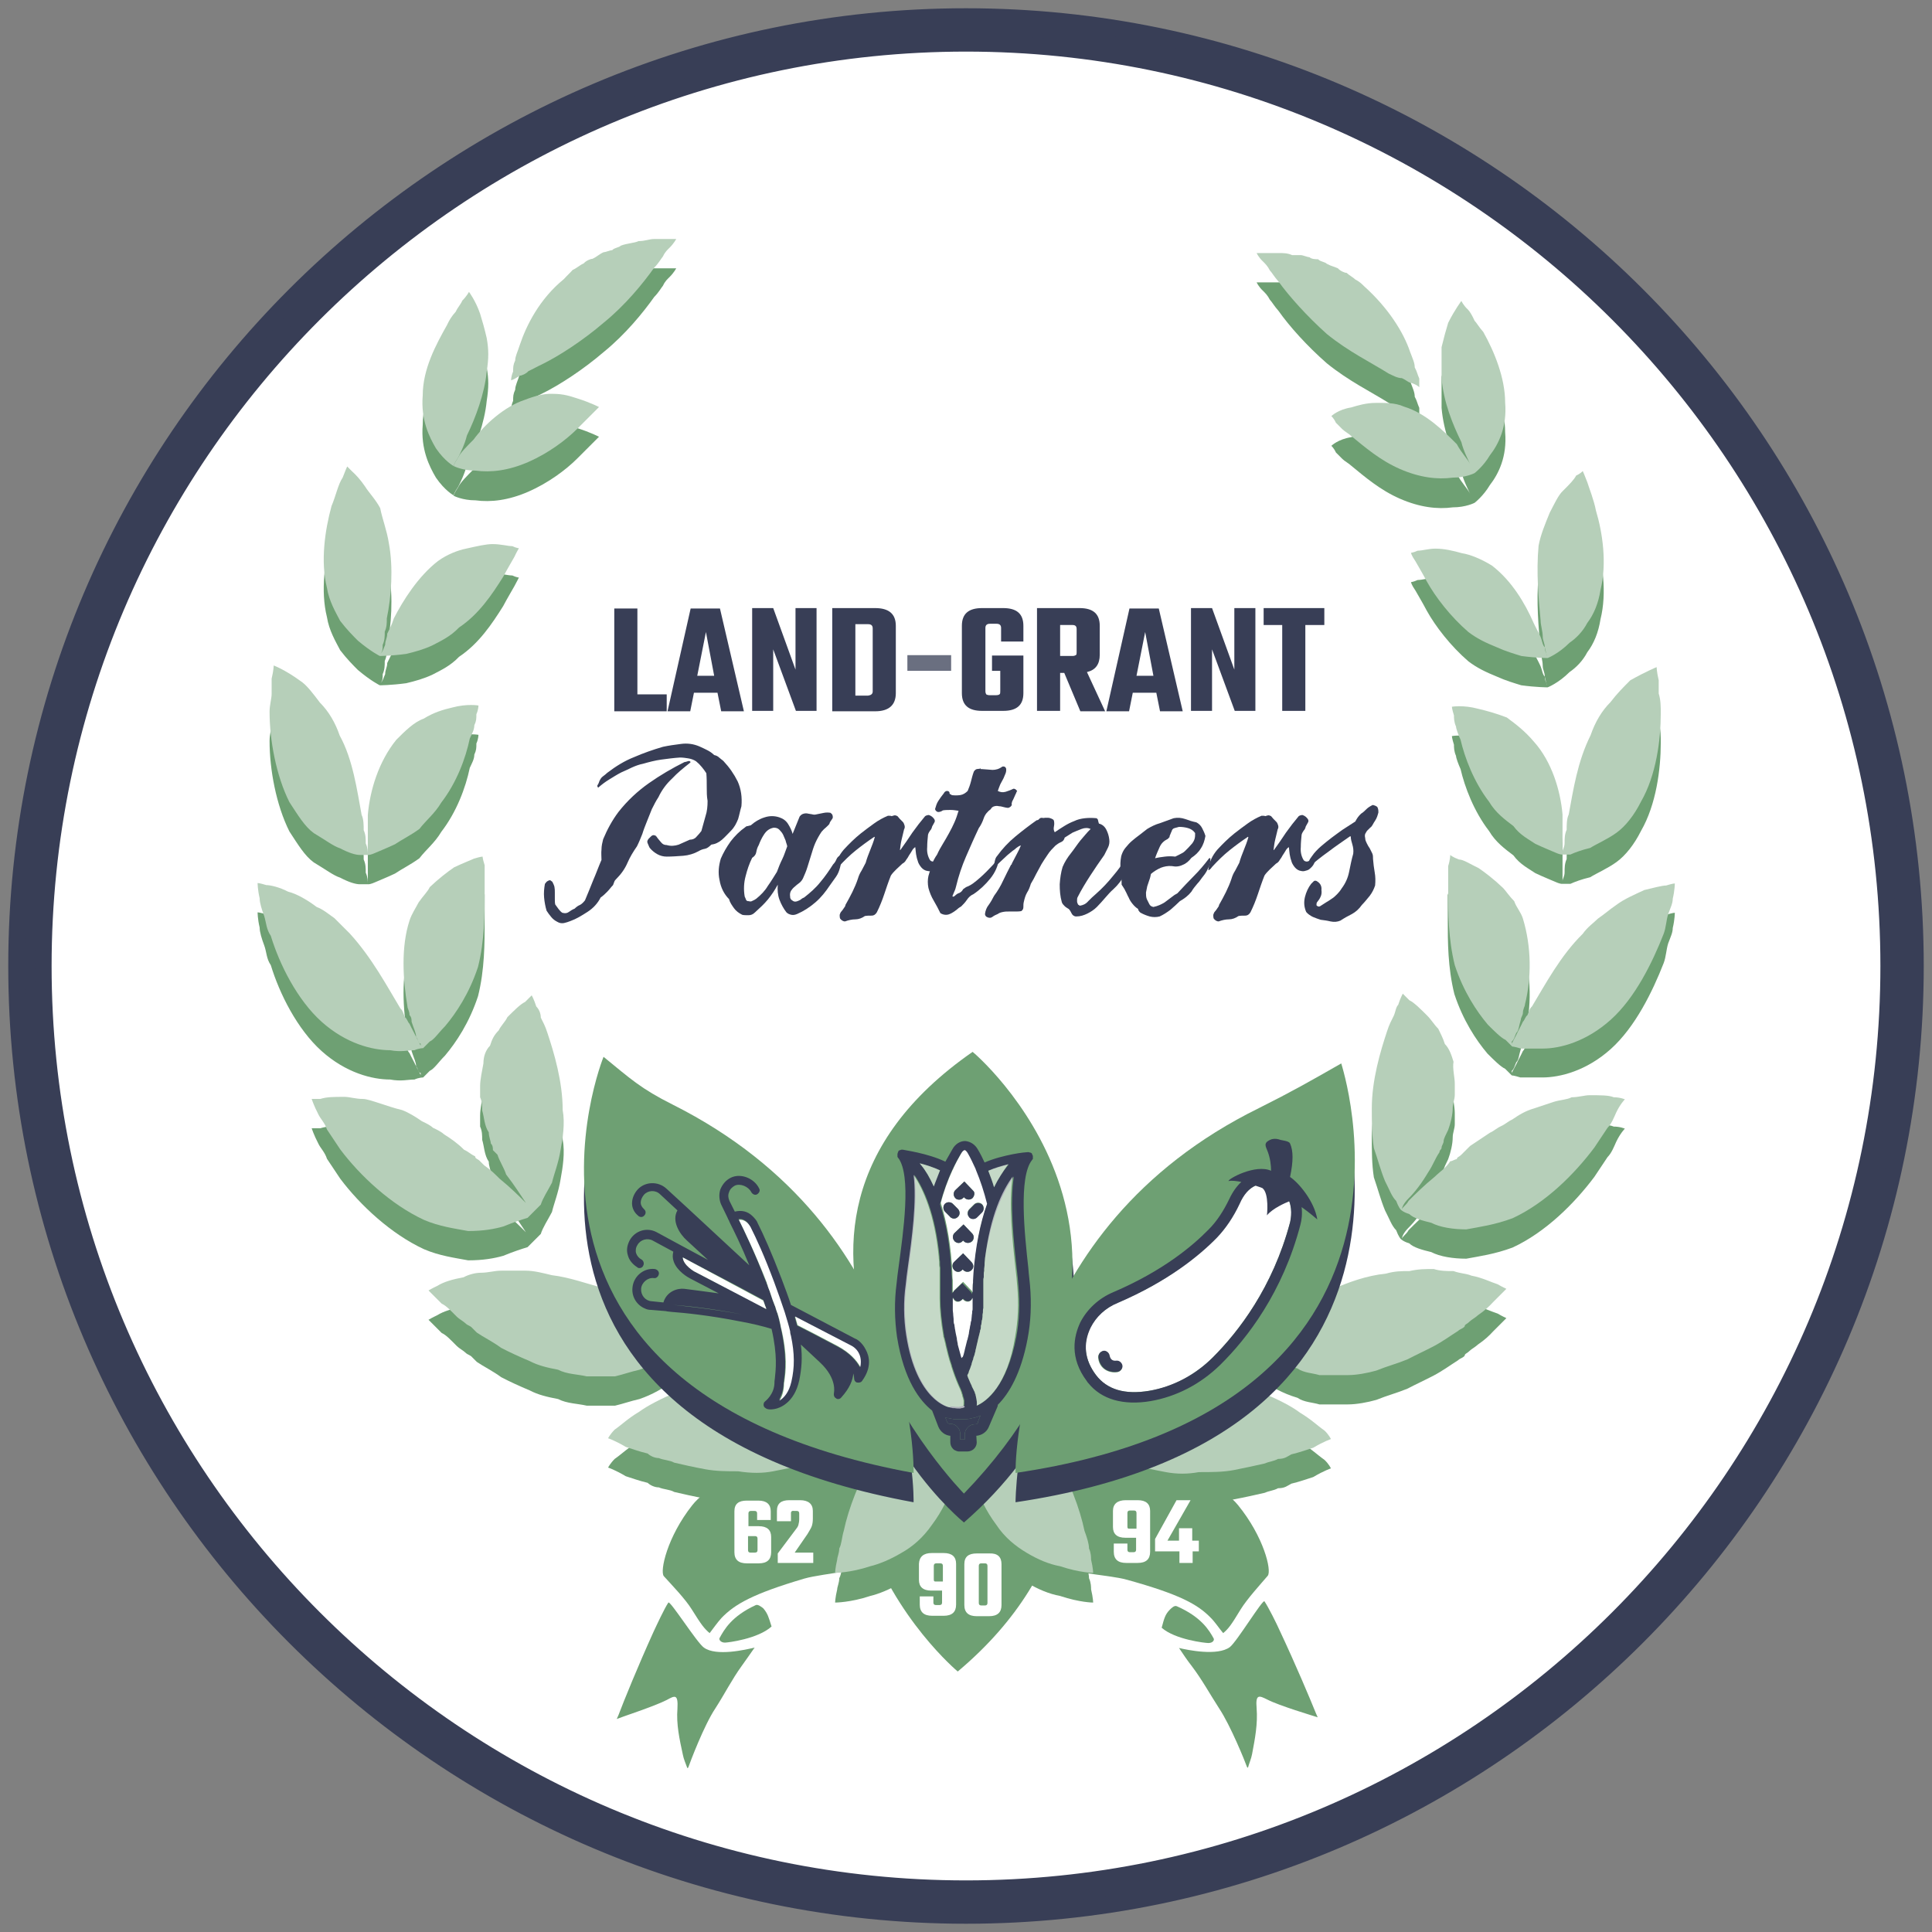 <?xml version="1.0" encoding="utf-8"?>
<!-- Generator: Adobe Illustrator 27.5.0, SVG Export Plug-In . SVG Version: 6.00 Build 0)  -->
<svg version="1.1" id="Layer_1" xmlns="http://www.w3.org/2000/svg" xmlns:xlink="http://www.w3.org/1999/xlink" x="0px" y="0px"
	 viewBox="0 0 468 468" style="enable-background:new 0 0 468 468;" xml:space="preserve">
<rect x="0" y="0" width="468" height="468" fill="#808080" stroke="none"/>
<style type="text/css">
	.st0{fill:#FFFFFF;}
	.st1{fill:#383E56;}
	.st2{fill-rule:evenodd;clip-rule:evenodd;fill:#6EA073;}
	.st3{fill:#6EA073;}
	.st4{fill-rule:evenodd;clip-rule:evenodd;fill:#B6CFB9;}
	.st5{fill:#6A6F80;}
	.st6{fill-rule:evenodd;clip-rule:evenodd;fill:#383E56;}
	.st7{opacity:0.6;fill:#FFFFFF;enable-background:new    ;}
</style>
<g id="v.1_border_00000174578575941006034060000017167885182921578402_">
	<g>
		<circle class="st0" cx="234" cy="234" r="225"/>
		<g>
			<path class="st1" d="M234,464C107.2,464,4,360.8,4,234S107.2,4,234,4s230,103.2,230,230S360.8,464,234,464z M234,10.5
				C110.8,10.5,10.5,110.8,10.5,234S110.8,457.5,234,457.5S457.5,357.2,457.5,234S357.2,10.5,234,10.5z"/>
			<path class="st1" d="M234,466C106.1,466,2,361.9,2,234C2,106.1,106.1,2,234,2c127.9,0,232,104.1,232,232
				C466,361.9,361.9,466,234,466z M234,6C108.3,6,6,108.3,6,234s102.3,228,228,228s228-102.3,228-228S359.7,6,234,6z M234,459.5
				C109.7,459.5,8.5,358.3,8.5,234C8.5,109.7,109.7,8.5,234,8.5c124.3,0,225.5,101.2,225.5,225.5C459.5,358.3,358.3,459.5,234,459.5
				z M234,12.5C111.9,12.5,12.5,111.9,12.5,234S111.9,455.5,234,455.5S455.5,356.1,455.5,234S356.1,12.5,234,12.5z"/>
		</g>
	</g>
	<g id="Lg_v.1_00000109014482487939829100000003120175669900191421_">
		<path class="st2" d="M232,404.9c0,0-60.9-50.7,4.3-118.7C236.3,286.2,291,355.3,232,404.9z"/>
		<g>
			<g>
				<path class="st3" d="M300.5,389.9c-2.3,3.8-2.9,4.6-4.2,5.7c-1.1-1.3-1.9-2.6-3-3.7c-3.2-3.3-7.6-5.7-20.2-9.2
					c-4.9-1.4-15.9-1.5-22.2-5.1c-3.2-1.8-8.4-8.1-9.2-10.1c-1.1-2.8,14.9-16.1,15.2-17.4c0.8,0.6,11.8,7.5,20.2,7.5
					c1.1,0,16.1-1.2,22.8,7c6.2,7.6,8.2,15.8,7.2,17.1C305.4,383.7,302.1,387.3,300.5,389.9z"/>
				<path class="st3" d="M307,411.7c-2-1-2.9-1.4-2.6,2.1c0.3,3.8-0.4,7.4-1.1,11.1c-0.2,1.1-0.7,2.2-1,3.3c-0.1,0-0.1-0.1-0.2-0.1
					c-0.5-1.4-4-10.1-6.8-14.3c-2.2-3.4-4.1-6.9-6.6-10.2c-1.1-1.4-2.1-2.9-3.1-4.4c2.1,0.5,9.3,2,12.3-0.2c1.7-1.3,8-11.7,8.4-11.1
					c1,1.5,2.9,5.3,3.7,7.1c3.9,8.3,7.3,16.4,8.8,20.1c0.1,0.3,0.3,0.6,0.4,0.9C318,415.6,309.9,413.2,307,411.7z"/>
				<path class="st3" d="M285.1,389.1c5.9,2.6,7.8,5.8,8.9,7.8c0.2,0.4-0.2,1.1-1.3,1.1c-0.7,0-8-0.8-11.3-3.7
					c0.6-2.2,0.8-3.2,2-4.4C283.8,389.5,284.5,388.8,285.1,389.1z"/>
			</g>
			<g>
				<path class="st3" d="M167.6,389.9c2.3,3.7,3,4.6,4.3,5.7c1-1.3,1.9-2.6,2.9-3.7c3.2-3.3,7.5-5.8,20-9.5
					c4.9-1.4,15.9-1.8,22.1-5.5c3.2-1.9,8.2-8.2,9-10.3c1.1-2.8-15.2-15.9-15.5-17.2c-0.8,0.6-11.7,7.7-20,7.8
					c-1.1,0-16.1-0.9-22.7,7.4c-6.1,7.7-7.9,16-6.9,17.2C162.6,383.8,166,387.3,167.6,389.9z"/>
				<path class="st3" d="M161.5,411.8c2-1.1,2.8-1.5,2.6,2.1c-0.3,3.8,0.5,7.4,1.3,11.1c0.2,1.1,0.7,2.2,1.1,3.3
					c0.1,0,0.1-0.1,0.2-0.1c0.5-1.4,3.8-10.2,6.6-14.4c2.2-3.4,4-7,6.4-10.3c1.1-1.5,2.1-3,3.1-4.4c-2.1,0.5-9.3,2.2-12.3,0
					c-1.7-1.2-8.2-11.5-8.6-10.9c-1,1.5-2.8,5.4-3.6,7.1c-3.8,8.4-7.1,16.5-8.5,20.2c-0.1,0.3-0.3,0.6-0.4,0.9
					C150.6,415.9,158.6,413.3,161.5,411.8z"/>
				<path class="st3" d="M183.1,388.8c-5.9,2.7-7.7,6-8.8,8c-0.2,0.4,0.3,1.1,1.3,1.1c0.7,0,8-0.9,11.3-3.9c-0.7-2.2-0.9-3.1-2-4.4
					C184.4,389.2,183.6,388.6,183.1,388.8z"/>
			</g>
		</g>
		<g>
			<g>
				<g>
					<path class="st2" d="M117.9,97.1c-0.5,5.3-2.7,11.2-4.8,15.5c-0.5,2.1-1.6,4.3-2.1,5.3c-1.1,1.6-1.1,2.1-1.1,2.1
						s-2.1-1.1-4.3-4.3c-1.6-2.7-3.7-6.9-3.2-12.8c0-6.4,3.2-12.3,5.9-17.1c0.5-1.1,1.1-2.1,2.1-3.2c0.5-1.1,1.1-1.6,1.6-2.7
						c1.1-1.1,1.6-2.1,1.6-2.1s1.6,2.1,2.7,5.3c0.5,1.6,1.1,3.7,1.6,5.9C118.4,91.8,118.4,93.9,117.9,97.1z"/>
					<path class="st2" d="M127,104.1c-4.8,1.6-9.6,5.9-12.3,9.6c-1.6,1.6-3.2,3.2-3.7,4.3c-1.1,1.6-1.1,2.1-1.1,2.1s2.1,1.1,5.3,1.1
						c3.7,0.5,8,0,12.8-2.1c4.8-2.1,9.1-5.3,11.8-8c1.1-1.1,1.6-1.6,2.1-2.1s1.1-1.1,1.6-1.6c1.1-1.1,1.6-1.6,1.6-1.6
						s-2.1-1.1-5.3-2.1c-1.6-0.5-3.2-1.1-5.9-1.1C131.8,102.5,129.6,103,127,104.1z"/>
					<path class="st2" d="M106.1,143c-4.8,3.7-8.5,9.6-10.7,13.9c-0.5,1.6-1.1,2.7-1.6,3.7c0,1.1-0.5,1.6-0.5,2.7
						c-0.5,1.1-0.5,1.6-1.1,2.1c0.5-0.5,0.5-1.1,0.5-2.1c0.5-1.1,0.5-2.1,0.5-3.2c0.5-1.1,0.5-2.1,0.5-3.2
						c1.1-5.3,1.6-12.3,0.5-18.2c-0.5-3.2-1.6-5.9-2.1-8.5c-1.1-2.1-2.7-3.7-3.7-5.3c-1.1-1.6-2.1-2.7-3.2-3.7
						c-0.5-0.5-1.1-1.1-1.1-1.1s-0.5,1.1-1.1,2.7c-1.1,1.6-1.6,4.3-2.7,6.9c-1.6,5.9-2.7,13.4-1.1,19.8c0.5,3.2,2.1,5.9,3.2,8
						c1.6,2.1,3.2,3.7,4.3,4.8C89.9,165,92,166,92,166s2.7,0,6.4-0.5c2.1-0.5,4.3-1.1,6.4-2.1c2.1-1.1,4.3-2.1,6.4-4.3
						c4.8-3.2,8-8,10.7-12.3c1.1-2.1,2.1-3.7,2.7-4.8s1.1-2.1,1.1-2.1s-0.5,0-1.6-0.5c-1.1,0-2.7-0.5-4.8-0.5
						c-1.6,0-3.7,0.5-6.4,1.1C110.9,140.4,108.3,141.4,106.1,143z"/>
					<path class="st2" d="M96,186.3c-4.3,5.3-6.4,12.3-6.9,18.2c0,1.1,0,2.7,0,3.7c0,1.1,0,2.1,0,3.2v2.7c0-0.5,0-1.6-0.5-2.7
						c0-1.1,0-2.1-0.5-3.2c0-1.1,0-2.7-0.5-3.7c-1.1-5.9-2.1-13.4-5.3-19.2c-1.1-3.2-2.7-5.9-4.8-8c-1.6-2.1-3.2-4.3-4.8-5.3
						c-3.7-2.7-6.4-3.7-6.4-3.7s0,1.1-0.5,3.2c0,1.1,0,2.1,0,3.7c0,1.1-0.5,2.7-0.5,4.3c0,6.9,1.6,15.5,4.8,21.9
						c2.1,3.2,3.7,5.9,5.9,7.5c2.7,1.6,4.8,3.2,6.4,3.7c2.1,1.1,3.7,1.6,4.8,1.6c1.6,0,2.1,0,2.1,0s0.5,0,1.6-0.5s2.7-1.1,4.8-2.1
						c1.6-1.1,3.7-2.1,5.9-3.7c1.6-2.1,3.7-3.7,5.3-6.4c3.7-4.8,5.9-10.7,6.9-15.5c0.5-1.1,1.1-2.1,1.1-3.2c0.5-1.1,0.5-1.6,0.5-2.7
						c0.5-1.1,0.5-2.1,0.5-2.1s-2.7-0.5-6.4,0.5c-2.1,0.5-4.3,1.1-6.9,2.7C100.3,182,98.1,184.2,96,186.3z"/>
					<path class="st2" d="M99.2,230.1c-2.1,6.4-1.6,14.4-0.5,20.8c0,0.5,0.5,1.1,0.5,2.1c0.5,0.5,0.5,1.1,0.5,1.6
						c0.5,1.6,1.1,2.7,1.1,3.7c0.5,0.5,0.5,1.6,1.1,1.6v0.5l-1.1-2.1c-0.5-1.1-1.1-2.1-1.6-3.2c-0.5-0.5-0.5-1.1-1.1-1.6
						c-0.5-1.1-0.5-1.6-1.1-2.1c-3.2-5.3-6.9-12.3-12.3-18.2c-1.1-1.1-2.7-2.7-3.7-3.7c-1.6-1.1-2.7-2.1-4.3-2.7
						c-2.1-1.6-4.8-3.2-6.9-3.7c-2.1-1.1-4.3-1.6-5.3-1.6c-1.6-0.5-2.1-0.5-2.1-0.5s0,1.6,0.5,3.7c0,1.1,0.5,2.7,1.1,4.3
						s0.5,3.2,1.6,4.8c2.1,6.9,6.4,15.5,12.3,20.8s12.3,6.9,16.6,6.9c2.7,0.5,4.3,0,5.9,0c1.1-0.5,2.1-0.5,2.1-0.5s0.5-0.5,1.6-1.6
						c1.1-0.5,2.1-2.1,3.7-3.7c2.7-3.2,5.9-8,8-14.4c1.6-6.4,1.6-12.8,1.6-18.2c0-1.1,0-2.1,0-3.2c0-1.1,0-2.1,0-3.2
						c-0.5-1.6-0.5-2.1-0.5-2.1s-0.5,0-2.1,0.5c-1.1,0.5-2.7,1.1-4.8,2.1c-1.6,1.1-3.7,2.7-5.9,4.8c-0.5,1.1-1.6,2.1-2.7,3.7
						C100.8,226.9,99.7,228.5,99.2,230.1z"/>
					<path class="st2" d="M116.3,270.2c0,1.1,0,2.1,0,2.7c0.5,1.1,0.5,2.1,0.5,3.2c0.5,1.6,0.5,3.7,1.6,5.3c0,1.1,0.5,2.1,0.5,2.7
						c0.5,0.5,0.5,1.1,0.5,1.6c0.5,0.5,0.5,0.5,1.1,1.1c0.5,1.6,1.6,3.2,2.1,4.8c2.1,2.7,3.7,5.3,4.8,6.9c1.1,1.1,1.6,1.6,2.1,2.1
						c-0.5-0.5-1.1-1.1-2.1-2.1c-1.6-1.6-3.7-3.7-6.4-5.9c-1.1-1.1-2.1-2.1-3.7-3.2c-0.5-0.5-1.1-1.1-1.1-1.1
						c-0.5-0.5-1.1-0.5-1.1-1.1c-1.1-0.5-1.6-1.1-2.7-1.6c-1.6-1.6-3.2-2.7-4.8-3.7c-0.5-0.5-1.6-1.1-2.7-1.6
						c-0.5-0.5-1.6-1.1-2.7-1.6c-1.6-1.1-3.2-2.1-4.8-2.7c-2.1-0.5-3.7-1.1-5.3-1.6c-1.6-0.5-3.2-1.1-4.3-1.1
						c-1.6,0-3.2-0.5-4.3-0.5c-2.7,0-4.3,0-5.9,0.5c-1.6,0-2.1,0-2.1,0s0.5,1.6,1.6,3.7c0.5,1.1,1.6,2.1,2.1,3.7
						c1.1,1.6,2.1,3.2,3.2,4.8c4.8,6.4,12.3,13.4,20.3,17.1c3.7,1.6,7.5,2.1,10.7,2.7c3.7,0,6.4-0.5,8.5-1.1
						c2.7-1.1,4.3-1.6,5.9-2.1c1.1-1.1,1.6-1.6,1.6-1.6s0.5-0.5,1.6-1.6c0.5-1.6,1.6-3.2,2.7-5.3c0.5-2.1,1.6-4.8,2.1-8
						c0.5-2.7,1.1-6.4,0.5-9.6c0-6.9-2.1-13.9-3.7-18.7c-0.5-1.6-1.1-2.7-1.6-3.7c0-1.1-0.5-2.1-1.1-2.7c-0.5-1.6-1.1-2.7-1.1-2.7
						s-0.5,0.5-1.6,1.6c-1.1,0.5-2.7,2.1-4.3,3.7c-0.5,1.1-1.6,2.1-2.1,3.2c-1.1,1.1-1.6,2.1-2.1,3.7c-1.1,1.1-1.6,2.7-1.6,4.3
						C116.8,266.4,116.3,268.6,116.3,270.2z"/>
					<path class="st2" d="M145.1,302.7c1.1,3.7,3.2,7.5,5.3,10.7c1.6,1.6,2.7,3.2,4.3,4.8c0.5,0.5,1.1,1.1,2.1,2.1
						c0.5,0.5,1.1,1.1,2.1,1.6c2.7,2.1,5.3,3.7,6.9,4.8c1.1,0.5,2.1,1.1,2.7,1.6h0.5h-0.5c-0.5-0.5-1.6-0.5-2.7-1.1
						c-1.6-1.1-4.8-2.1-8-3.7c-1.1,0-2.1-0.5-2.7-1.1c-1.1,0-2.1-0.5-2.7-1.1c-2.1-0.5-4.3-1.1-5.9-2.1c-4.3-1.1-8.5-2.7-12.8-3.2
						c-2.1-0.5-4.3-1.1-6.4-1.1s-3.7,0-5.9,0c-1.6,0-3.2,0.5-4.8,0.5c-1.6,0-3.2,0.5-4.3,1.1c-2.7,0.5-4.8,1.1-6.4,2.1
						c-1.1,0.5-2.1,1.1-2.1,1.1s1.1,1.1,3.2,3.2c1.1,0.5,2.1,1.6,3.7,3.2c0.5,0.5,1.6,1.1,2.1,1.6s1.1,0.5,1.6,1.1
						c0,0,0.5,0.5,1.1,1.1c1.6,1.1,3.7,2.1,5.9,3.7c2.1,1.1,4.3,2.1,6.9,3.2c2.1,1.1,4.3,1.6,6.9,2.1c2.1,1.1,4.8,1.1,6.9,1.6
						c2.7,0,4.8,0,6.9,0c2.1-0.5,3.7-1.1,5.9-1.6c3.2-1.1,5.9-2.7,8-4.3c2.1-1.6,3.7-3.2,4.8-4.3c1.1-1.1,1.1-2.1,1.1-2.1
						s0.5-0.5,0.5-2.1c0.5-1.6,0.5-3.7,1.1-6.4c0-2.7-0.5-5.3-1.1-8.5c0-1.6-0.5-3.2-0.5-4.8c-0.5-2.1-1.1-3.7-1.6-5.3
						c-2.7-6.9-6.9-12.8-10.1-17.1c-0.5-0.5-0.5-0.5-1.1-1.1c0,0,0-0.5-0.5-0.5c-0.5-0.5-0.5-1.1-1.1-1.6c-0.5-1.1-1.6-1.6-2.1-2.1
						c-1.1-1.6-1.6-2.1-1.6-2.1s-0.5,0.5-1.6,1.6c-0.5,1.6-2.1,3.2-2.7,5.3c-0.5,1.6-1.1,2.7-1.6,4.3c-0.5,1.1-1.1,2.7-1.1,4.3
						s0,3.2,0,5.3C144.1,299,144.6,300.6,145.1,302.7z"/>
					<path class="st2" d="M136.6,74.7c-5.9,4.8-9.1,11.2-10.7,16c-0.5,1.6-1.1,2.7-1.1,3.7c-0.5,1.1-0.5,1.6-0.5,2.7
						c-0.5,1.1-0.5,2.1-0.5,2.1s0.5,0,2.1-1.1c0.5,0,1.6-0.5,2.1-1.1c1.1-0.5,2.1-1.1,3.2-1.6c4.3-2.1,10.1-5.9,15-10.1
						c5.3-4.3,9.6-9.6,12.3-13.4c1.1-1.1,1.6-2.1,2.1-2.7c0.5-1.1,1.1-1.6,1.6-2.1c1.1-1.1,1.6-2.1,1.6-2.1s-1.1,0-2.7,0
						c-0.5,0-1.6,0-2.7,0c-1.1,0-2.1,0.5-3.7,0.5c-1.1,0.5-2.7,0.5-4.3,1.1c-0.5,0.5-1.6,0.5-2.1,1.1c-0.5,0-1.6,0.5-2.1,0.5
						c-1.1,0.5-1.6,1.1-2.7,1.6c-0.5,0-1.6,0.5-2.1,1.1c-1.1,0.5-1.6,1.1-2.7,1.6C138.2,73.1,137.6,73.6,136.6,74.7z"/>
					<path class="st2" d="M182,323.6c1.6,1.6,2.7,3.2,4.8,4.8c1.6,1.1,3.2,2.7,5.3,3.7c1.6,1.1,3.7,2.1,5.3,2.7
						c2.1,1.1,4.3,1.6,5.9,2.1c3.7,1.1,6.9,1.6,9.6,1.6c1.6,0,2.7,0,3.2,0c-0.5,0-1.6,0-3.2,0c-2.7,0.5-5.9,0.5-10.1,0.5
						c-1.6,0-3.7,0-5.9,0c-2.1,0-4.3,0-6.9,0.5c-2.1,0-4.8,0-6.9,0.5c-2.1,0-4.8,0.5-6.9,1.1c-4.8,0.5-9.1,2.1-12.3,3.2
						c-3.7,1.6-6.9,3.2-9.1,4.8c-2.7,1.6-4.3,3.2-5.9,4.3c-1.1,1.1-1.6,2.1-1.6,2.1s1.6,0.5,4.3,2.1c1.6,0.5,3.2,1.1,5.3,1.6
						c0.5,0.5,1.6,1.1,2.7,1.1c1.1,0.5,2.7,0.5,3.7,1.1c2.1,0.5,4.8,1.1,7.5,1.6s5.3,0.5,8,0.5c3.2,0.5,5.9,0.5,8.5,0s5.3-1.1,8-1.6
						c2.7-1.1,4.8-2.1,6.4-3.2c2.1-1.1,3.7-2.1,5.3-3.7c0.5-0.5,1.6-1.1,2.1-1.6s1.1-1.6,1.6-2.1c1.1-1.1,1.6-2.7,2.7-3.7
						c1.1-2.7,2.1-4.8,2.7-6.4c0-1.6,0.5-2.7,0.5-2.7s-0.5-0.5-0.5-2.1c-0.5-1.6-1.1-4.3-2.1-6.4c-0.5-1.6-1.6-2.7-2.1-4.3
						c-0.5-0.5-0.5-1.6-1.1-2.1c-0.5-0.5-1.1-1.6-1.1-2.1c-1.1-1.6-2.1-2.7-3.2-4.3c-1.1-1.6-2.1-3.2-3.7-4.3
						c-4.8-5.9-10.7-9.6-15.5-12.8c-0.5-0.5-1.1-0.5-1.6-1.1c-0.5-0.5-1.1-0.5-1.6-1.1c-1.1-0.5-2.1-1.1-2.7-1.6
						c-1.6-1.1-2.7-1.1-2.7-1.1s0,0.5-0.5,2.1s-1.1,3.7-1.1,6.4c-0.5,2.7-0.5,5.9,0.5,9.1C178.2,316.6,179.8,319.8,182,323.6z"/>
					<path class="st2" d="M225.8,376.5c4.8-6.4,6.9-14.4,7.5-21.4l0.5-2.1v2.1c0.5,6.9,2.7,15,7.5,21.4c2.1,3.2,4.8,5.3,7.5,6.9
						s5.3,2.7,8,3.2c4.8,1.6,8,1.6,8,1.6s0-1.1-0.5-3.2c0-0.5,0-1.6-0.5-2.7c0-1.1-0.5-2.7-1.1-4.3c-1.1-5.3-3.7-12.3-7.5-18.7
						c-4.3-5.9-9.6-10.1-13.9-12.3c-4.3-2.7-7.5-3.2-7.5-3.2s-3.7,0.5-8,3.2c-4.3,2.1-9.6,6.4-13.9,12.3c-3.7,6.4-6.4,13.4-7.5,18.7
						c-0.5,1.6-0.5,3.2-1.1,4.3c0,1.1-0.5,2.1-0.5,2.7c-0.5,2.1-0.5,3.2-0.5,3.2s3.7,0,8.5-1.6c2.1-0.5,4.8-1.6,7.5-3.2
						C221,381.8,223.6,379.7,225.8,376.5z"/>
					<path class="st2" d="M340.1,105.7c5.3,1.6,9.6,5.9,12.8,9.1c1.1,2.1,2.7,3.7,3.2,4.8l1.1,1.6l-1.1-1.6
						c-0.5-1.1-1.6-3.2-2.1-5.3c-2.1-4.3-4.3-9.6-4.8-15.5c0-2.7,0-5.3,0-7.5c0.5-2.1,1.1-4.3,1.6-5.9c1.6-3.2,3.2-5.3,3.2-5.3
						s0.5,1.1,1.6,2.1c0.5,0.5,1.1,1.6,1.6,2.7c0.5,0.5,1.1,1.6,2.1,2.7c2.7,4.8,5.3,11.2,5.3,17.1c0.5,5.9-1.6,10.1-3.7,12.8
						c-1.6,2.7-3.7,4.3-3.7,4.3s-2.1,1.1-5.3,1.1c-3.7,0.5-8,0-12.8-2.1s-8.5-5.3-11.8-8c-0.5-0.5-1.6-1.1-2.1-1.6s-1.1-1.1-1.6-1.6
						c-0.5-1.1-1.1-1.6-1.1-1.6s1.6-1.6,4.8-2.1c1.6-0.5,3.7-1.1,5.9-1.1S337.9,104.6,340.1,105.7z"/>
					<path class="st2" d="M361.4,144.1c4.8,3.7,8,9.1,10.1,13.9c0.5,1.1,1.1,2.1,1.6,3.2c0.5,1.1,0.5,2.1,1.1,2.7l0.5,2.1
						c0-0.5-0.5-1.1-0.5-2.1c0-1.1-0.5-1.6-0.5-2.7c0-1.1-0.5-2.7-0.5-3.7c-0.5-5.3-1.1-11.8-0.5-18.2c0.5-2.7,1.6-5.3,2.7-8
						c1.1-2.1,2.1-4.3,3.2-5.3c1.6-1.6,2.7-2.7,3.2-3.7c1.1-0.5,1.6-1.1,1.6-1.1s0.5,1.1,1.1,2.7c0.5,1.6,1.6,4.3,2.1,6.9
						c1.6,5.3,2.7,12.8,1.1,19.2c-0.5,3.2-1.6,5.9-3.2,8c-1.1,2.1-2.7,3.7-4.3,4.8c-2.7,2.7-5.3,3.7-5.3,3.7s-2.7,0-6.4-0.5
						c-1.6-0.5-3.7-1.1-5.9-2.1c-2.7-1.1-4.8-2.1-6.9-3.7c-4.3-3.7-8-8.5-10.1-12.3c-1.1-2.1-2.1-3.7-2.7-4.8
						c-1.1-1.6-1.1-2.1-1.1-2.1s0.5,0,1.6-0.5c1.1,0,2.7-0.5,4.3-0.5c2.1,0,4.3,0.5,6.4,1.1C356.1,141.4,358.8,142.5,361.4,144.1z"
						/>
					<path class="st2" d="M371.6,186.8c4.3,4.8,6.4,11.8,6.9,17.6c0,1.1,0,2.7,0,3.7c0,1.1,0,2.1,0,3.2s0,1.6,0,2.1
						c0-0.5,0.5-1.1,0.5-2.1s0-2.1,0.5-3.2c0-1.1,0-2.7,0.5-3.7c1.1-5.9,2.1-12.8,5.3-19.2c1.1-3.2,2.7-5.9,4.8-8
						c1.6-2.1,3.2-3.7,4.8-5.3c3.7-2.1,6.4-3.2,6.4-3.2s0,1.1,0.5,3.2c0,1.1,0,2.1,0,3.2c0.5,1.6,0.5,3.2,0.5,4.8
						c0,6.4-1.1,15-4.8,21.4c-1.6,3.2-3.7,5.9-5.9,7.5s-4.8,2.7-6.4,3.7c-2.1,0.5-3.7,1.1-4.8,1.6c-1.1,0-2.1,0-2.1,0
						s-0.5,0-1.6-0.5s-2.7-1.1-4.8-2.1c-1.6-1.1-3.7-2.1-5.3-4.3c-2.1-1.6-4.3-3.2-5.9-5.9c-3.7-4.8-5.9-10.7-6.9-15
						c-0.5-1.1-1.1-2.7-1.1-3.2c-0.5-1.1-0.5-2.1-0.5-2.7c-0.5-1.6-0.5-2.1-0.5-2.1s2.7-0.5,6.4,0.5c2.1,0.5,4.3,1.1,6.9,2.1
						C367.3,182.6,369.4,184.2,371.6,186.8z"/>
					<path class="st2" d="M368.9,229.6c2.1,6.9,2.1,14.4,0.5,20.8c0,0.5-0.5,1.1-0.5,2.1c0,0.5-0.5,1.1-0.5,1.6
						c-0.5,1.6-0.5,2.7-1.1,3.2c-0.5,1.1-0.5,1.6-1.1,2.1v0.5l1.1-2.1c0.5-1.1,1.1-2.1,1.6-3.2c0.5-0.5,0.5-1.1,1.1-1.6
						c0.5-1.1,0.5-1.6,1.1-2.1c3.2-5.3,6.9-12.3,12.3-17.6c1.1-1.6,2.7-2.7,3.7-3.7c1.6-1.1,2.7-2.1,4.3-3.2
						c2.1-1.6,4.8-2.7,6.9-3.7c2.1-0.5,4.3-1.1,5.3-1.1c1.6-0.5,2.1-0.5,2.1-0.5s0,1.6-0.5,3.7c0,1.1-0.5,2.1-1.1,3.7
						c-0.5,1.6-0.5,3.2-1.1,4.8c-2.7,6.9-6.9,15.5-12.8,20.8c-5.9,5.3-12.3,6.9-16.6,6.9c-2.1,0-4.3,0-5.3,0
						c-1.6-0.5-2.1-0.5-2.1-0.5s-0.5-0.5-1.6-1.6c-1.1-0.5-2.7-2.1-4.3-3.7c-2.7-3.2-5.9-8-8-14.4c-1.6-6.4-1.6-12.8-1.6-17.6
						c0-1.6,0-2.7,0-3.7s0-2.1,0-2.7c0.5-1.6,0.5-2.7,0.5-2.7s0.5,0.5,2.1,1.1c1.1,0,2.7,1.1,4.8,2.1c1.6,1.1,3.7,2.7,5.9,4.8
						c0.5,0.5,1.6,2.1,2.7,3.2C367.3,226.9,368.4,228,368.9,229.6z"/>
					<path class="st2" d="M352.4,269.6c0,1.1,0,2.1,0,2.7c0,1.1-0.5,2.1-0.5,3.2c0,1.6-0.5,3.7-1.1,5.3c-0.5,1.1-1.1,2.1-1.1,2.7
						s-0.5,1.1-0.5,1.6s-0.5,0.5-0.5,1.1c-1.1,1.6-1.6,3.2-2.7,4.8c-1.6,2.7-3.2,4.8-4.8,6.4c-1.1,1.1-1.6,2.1-1.6,2.7
						c0-0.5,1.1-1.1,1.6-2.1c1.6-1.6,3.7-3.7,6.4-5.9c1.1-1.1,2.7-2.1,3.7-3.7c0.5,0,1.1-0.5,1.6-0.5c0-0.5,0.5-0.5,1.1-1.1
						c0.5-0.5,1.1-1.1,2.1-2.1c1.6-1.1,3.2-2.1,4.8-3.2c1.1-0.5,1.6-1.1,2.7-1.6s1.6-1.1,2.7-1.6c1.6-1.1,3.2-2.1,5.3-2.7
						c1.6-0.5,3.2-1.1,4.8-1.6s3.2-0.5,4.3-1.1c1.6,0,3.2-0.5,4.3-0.5c2.7,0,4.8,0,5.9,0.5c1.6,0,2.7,0.5,2.7,0.5s-1.1,1.1-2.1,3.2
						c-0.5,1.1-1.1,2.7-2.1,3.7c-1.1,1.6-2.1,3.2-3.2,4.8c-4.8,6.4-11.8,13.4-19.8,17.1c-4.3,1.6-8,2.1-11.2,2.7
						c-3.2,0-6.4-0.5-8.5-1.6c-2.1-0.5-4.3-1.1-5.3-2.1c-1.6-0.5-2.1-1.1-2.1-1.1s-0.5-0.5-1.1-2.1c-1.1-1.1-1.6-2.7-2.7-4.8
						c-1.1-2.7-1.6-4.8-2.7-8c-0.5-3.2-0.5-6.4-0.5-9.6c0-6.9,2.1-13.9,3.7-18.7c0.5-1.6,1.1-2.7,1.6-3.7c0.5-1.1,0.5-2.1,1.1-2.7
						c0.5-1.6,1.1-2.7,1.1-2.7s0.5,0.5,1.6,1.6c1.1,0.5,2.7,2.1,4.3,3.7c1.1,1.1,1.6,2.1,2.7,3.2c0.5,1.1,1.1,2.1,1.6,3.7
						c1.1,1.1,1.6,2.7,2.1,4.3C351.8,265.9,352.4,268,352.4,269.6z"/>
					<path class="st2" d="M335.8,315.6c-4.8,0.5-9.1,2.1-12.8,3.7c-2.1,0.5-4.3,1.1-5.9,2.1c-1.1,0-2.1,0.5-2.7,1.1
						c-1.1,0-2.1,0.5-2.7,0.5c-3.7,1.6-6.4,2.7-8.5,3.7c-1.1,0.5-1.6,0.5-2.1,1.1h-0.5h0.5c0.5-0.5,1.1-0.5,2.1-1.1
						c1.6-1.6,4.8-3.2,7.5-5.3c0.5-0.5,1.1-1.1,2.1-1.6c0.5-0.5,1.1-1.6,2.1-2.1c1.1-1.6,2.7-2.7,3.7-4.3c2.7-3.2,4.3-6.9,5.3-11.2
						c1.1-1.6,1.1-3.7,1.1-5.3c0.5-1.6,0-3.7,0-5.3c0-1.6-0.5-3.2-1.1-4.3c0-1.6-0.5-2.7-1.1-3.7c-1.1-2.7-2.1-4.3-3.2-5.3
						c-1.1-1.6-1.6-2.1-1.6-2.1s-0.5,0.5-1.6,2.1c-0.5,0.5-1.6,1.6-2.1,2.1s-0.5,1.1-1.1,1.6c0,0.5-0.5,0.5-0.5,1.1
						c-0.5,0-0.5,0.5-0.5,0.5c-3.7,4.8-7.5,10.7-10.1,17.1c-0.5,1.6-1.1,3.7-1.6,5.3c-0.5,1.6-1.1,3.2-1.1,4.8
						c-0.5,3.2-0.5,5.9-0.5,8.5s0,4.8,0.5,6.4c0,1.6,0.5,2.7,0.5,2.7s0.5,0.5,1.6,1.6s2.1,2.7,4.3,4.3c2.1,1.6,4.8,3.2,8.5,4.3
						c1.6,1.1,3.7,1.1,5.3,1.6c2.1,0,4.3,0,6.9,0c2.1,0,4.8-0.5,6.9-1.1c2.7-1.1,4.8-1.6,7.5-2.7c2.1-1.1,4.3-2.1,6.4-3.2
						s4.3-2.7,5.9-3.7c0.5-0.5,1.1-0.5,1.6-1.1c0-0.5,0.5-0.5,1.1-1.1c0.5-0.5,1.6-1.1,2.1-1.6c1.6-1.1,2.7-2.1,3.7-3.2
						c2.1-2.1,3.2-3.2,3.2-3.2s-1.1-0.5-2.1-1.1c-1.6-0.5-3.7-1.6-6.4-2.1c-1.1-0.5-2.7-0.5-4.3-1.1c-1.6,0-3.2,0-4.8-0.5
						c-2.1,0-3.7,0-5.9,0.5C339.5,315,337.9,315,335.8,315.6z"/>
					<path class="st2" d="M321.4,88c5.3,4.3,10.7,6.9,15,9.6c1.1,0.5,2.1,1.1,3.2,1.1c1.1,0.5,1.6,1.1,2.1,1.1
						c1.6,0.5,2.1,1.1,2.1,1.1s0-1.1,0-2.1c-0.5-1.1-0.5-1.6-1.1-2.7c0-1.1-0.5-2.1-1.1-3.7c-1.6-4.8-5.3-10.7-11.2-16
						c-0.5-0.5-1.1-1.1-2.1-1.6c-0.5-0.5-1.6-1.1-2.1-1.6c-0.5,0-1.6-0.5-2.1-1.1c-1.1-0.5-1.6-0.5-2.7-1.1
						c-0.5-0.5-1.6-0.5-2.1-1.1c-0.5,0-1.6,0-2.1-0.5c-0.5,0-1.6-0.5-2.1-0.5s-1.6,0-2.1,0c-1.1-0.5-2.1-0.5-3.2-0.5s-2.1,0-2.7,0
						c-1.6,0-2.7,0-2.7,0s0.5,1.1,1.6,2.1c0.5,0.5,1.1,1.1,1.6,2.1c0.5,0.5,1.1,1.6,2.1,2.7C312.3,79,316.6,83.8,321.4,88z"/>
					<path class="st2" d="M293.6,341.2c-2.1-0.5-4.8-1.1-6.9-1.1c-2.7-0.5-4.8-0.5-6.9-0.5c-2.7-0.5-4.8-0.5-6.9-0.5s-4.3,0-6.4,0
						c-3.7,0-6.9,0-9.6-0.5c-1.6,0-2.7,0-3.2,0c0.5,0,1.6,0,3.2,0c2.7,0,5.9-0.5,9.6-1.6c1.6-0.5,3.7-1.1,5.9-2.1
						c1.6-0.5,3.7-1.6,5.3-2.7c2.1-1.1,3.7-2.7,5.3-3.7c1.6-1.6,3.2-3.2,4.8-4.8c2.1-3.7,3.7-6.9,4.3-10.7c1.1-3.2,1.1-6.4,0.5-9.1
						c0-2.7-0.5-4.8-1.1-6.4c-0.5-1.6-1.1-2.1-1.1-2.1s-0.5,0-2.1,1.1c-0.5,0.5-1.6,1.1-2.7,1.6c-0.5,0.5-1.1,0.5-1.6,1.1
						c-0.5,0.5-1.1,0.5-1.6,1.1c-4.8,3.2-10.7,6.9-16,12.8c-1.1,1.1-2.1,2.7-3.2,4.3c-1.1,1.6-2.1,2.7-3.2,4.3
						c-0.5,0.5-0.5,1.6-1.1,2.1s-1.1,1.6-1.1,2.1c-1.1,1.6-1.6,2.7-2.1,4.3c-1.1,2.1-1.6,4.8-2.1,6.4s-0.5,2.1-0.5,2.1
						s0,1.1,0.5,2.7s1.6,3.7,2.7,6.4c0.5,1.1,1.6,2.7,2.7,3.7c0.5,0.5,1.1,1.6,1.6,2.1s1.6,1.1,2.1,1.6c1.6,1.6,3.2,2.7,4.8,3.7
						c2.1,1.1,4.3,2.1,6.9,3.2c2.7,0.5,5.3,1.1,8,1.6s5.3,0.5,8,0c3.2,0,5.9,0,8.5-0.5c2.7-0.5,5.3-1.1,7.5-1.6
						c1.1-0.5,2.1-0.5,3.2-1.1c1.6,0,2.1-0.5,3.2-1.1c2.1-0.5,3.7-1.1,5.3-1.6c2.7-1.6,4.3-2.1,4.3-2.1s-0.5-1.1-1.6-2.1
						c-1.6-1.1-3.2-2.7-5.9-4.3c-2.1-1.6-5.3-3.2-9.1-4.8C302.7,343.3,298.4,341.7,293.6,341.2z"/>
				</g>
				<g>
					<path class="st4" d="M117.9,90c-0.5,5.3-2.7,11.2-4.8,15.5c-0.5,2.1-1.6,4.3-2.1,5.3c-1.1,1.6-1.1,2.1-1.1,2.1
						s-2.1-1.1-4.3-4.3c-1.6-2.7-3.7-6.9-3.2-12.8c0-6.4,3.2-12.3,5.9-17.1c0.5-1.1,1.1-2.1,2.1-3.2c0.5-1.1,1.1-1.6,1.6-2.7
						c1.1-1.1,1.6-2.1,1.6-2.1s1.6,2.1,2.7,5.3c0.5,1.6,1.1,3.7,1.6,5.9C118.4,84.7,118.4,86.8,117.9,90z"/>
					<path class="st4" d="M127,96.9c-4.8,1.6-9.6,5.9-12.3,9.6c-1.6,1.6-3.2,3.2-3.7,4.3c-1.1,1.6-1.1,2.1-1.1,2.1s2.1,1.1,5.3,1.1
						c3.7,0.5,8,0,12.8-2.1c4.8-2.1,9.1-5.3,11.8-8c1.1-1.1,1.6-1.6,2.1-2.1s1.1-1.1,1.6-1.6c1.1-1.1,1.6-1.6,1.6-1.6
						s-2.1-1.1-5.3-2.1c-1.6-0.5-3.2-1.1-5.9-1.1C131.8,95.3,129.6,95.9,127,96.9z"/>
					<path class="st4" d="M106.1,135.9c-4.8,3.7-8.5,9.6-10.7,13.9c-0.5,1.6-1.1,2.7-1.6,3.7c0,1.1-0.5,1.6-0.5,2.7
						c-0.5,1.1-0.5,1.6-1.1,2.1c0.5-0.5,0.5-1.1,0.5-2.1c0.5-1.1,0.5-2.1,0.5-3.2c0.5-1.1,0.5-2.1,0.5-3.2
						c1.1-5.3,1.6-12.3,0.5-18.2c-0.5-3.2-1.6-5.9-2.1-8.5c-1.1-2.1-2.7-3.7-3.7-5.3c-1.1-1.6-2.1-2.7-3.2-3.7
						c-0.5-0.5-1.1-1.1-1.1-1.1s-0.5,1.1-1.1,2.7c-1.1,1.6-1.6,4.3-2.7,6.9c-1.6,5.9-2.7,13.4-1.1,19.8c0.5,3.2,2.1,5.9,3.2,8
						c1.6,2.1,3.2,3.7,4.3,4.8c3.2,2.7,5.3,3.7,5.3,3.7s2.7,0,6.4-0.5c2.1-0.5,4.3-1.1,6.4-2.1c2.1-1.1,4.3-2.1,6.4-4.3
						c4.8-3.2,8-8,10.7-12.3c1.1-2.1,2.1-3.7,2.7-4.8c0.5-1.1,1.1-2.1,1.1-2.1s-0.5,0-1.6-0.5c-1.1,0-2.7-0.5-4.8-0.5
						c-1.6,0-3.7,0.5-6.4,1.1C110.9,133.3,108.3,134.3,106.1,135.9z"/>
					<path class="st4" d="M96,179.2c-4.3,5.3-6.4,12.3-6.9,18.2c0,1.1,0,2.7,0,3.7s0,2.1,0,3.2v2.7c0-0.5,0-1.6-0.5-2.7
						c0-1.1,0-2.1-0.5-3.2c0-1.1,0-2.7-0.5-3.7c-1.1-5.9-2.1-13.4-5.3-19.2c-1.1-3.2-2.7-5.9-4.8-8c-1.6-2.1-3.2-4.3-4.8-5.3
						c-3.7-2.7-6.4-3.7-6.4-3.7s0,1.1-0.5,3.2c0,1.1,0,2.1,0,3.7c0,1.1-0.5,2.7-0.5,4.3c0,6.9,1.6,15.5,4.8,21.9
						c2.1,3.2,3.7,5.9,5.9,7.5c2.7,1.6,4.8,3.2,6.4,3.7c2.1,1.1,3.7,1.6,4.8,1.6c1.6,0,2.1,0,2.1,0s0.5,0,1.6-0.5s2.7-1.1,4.8-2.1
						c1.6-1.1,3.7-2.1,5.9-3.7c1.6-2.1,3.7-3.7,5.3-6.4c3.7-4.8,5.9-10.7,6.9-15.5c0.5-1.1,1.1-2.1,1.1-3.2c0.5-1.1,0.5-1.6,0.5-2.7
						c0.5-1.1,0.5-2.1,0.5-2.1s-2.7-0.5-6.4,0.5c-2.1,0.5-4.3,1.1-6.9,2.7C100.3,174.9,98.1,177.1,96,179.2z"/>
					<path class="st4" d="M99.2,223c-2.1,6.4-1.6,14.4-0.5,20.8c0,0.5,0.5,1.1,0.5,2.1c0.5,0.5,0.5,1.1,0.5,1.6
						c0.5,1.6,1.1,2.7,1.1,3.7c0.5,0.5,0.5,1.6,1.1,1.6v0.5l-1.1-2.1c-0.5-1.1-1.1-2.1-1.6-3.2c-0.5-0.5-0.5-1.1-1.1-1.6
						c-0.5-1.1-0.5-1.6-1.1-2.1c-3.2-5.3-6.9-12.3-12.3-18.2c-1.1-1.1-2.7-2.7-3.7-3.7c-1.6-1.1-2.7-2.1-4.3-2.7
						c-2.1-1.6-4.8-3.2-6.9-3.7c-2.1-1.1-4.3-1.6-5.3-1.6c-1.6-0.5-2.1-0.5-2.1-0.5s0,1.6,0.5,3.7c0,1.1,0.5,2.7,1.1,4.3
						c0.5,1.6,0.5,3.2,1.6,4.8c2.1,6.9,6.4,15.5,12.3,20.8s12.3,6.9,16.6,6.9c2.7,0.5,4.3,0,5.9,0c1.1-0.5,2.1-0.5,2.1-0.5
						s0.5-0.5,1.6-1.6c1.1-0.5,2.1-2.1,3.7-3.7c2.7-3.2,5.9-8,8-14.4c1.6-6.4,1.6-12.8,1.6-18.2c0-1.1,0-2.1,0-3.2
						c0-1.1,0-2.1,0-3.2c-0.5-1.6-0.5-2.1-0.5-2.1s-0.5,0-2.1,0.5c-1.1,0.5-2.7,1.1-4.8,2.1c-1.6,1.1-3.7,2.7-5.9,4.8
						c-0.5,1.1-1.6,2.1-2.7,3.7C100.8,219.8,99.7,221.4,99.2,223z"/>
					<path class="st4" d="M116.3,263.1c0,1.1,0,2.1,0,2.7c0.5,1.1,0.5,2.1,0.5,3.2c0.5,1.6,0.5,3.7,1.6,5.3c0,1.1,0.5,2.1,0.5,2.7
						c0.5,0.5,0.5,1.1,0.5,1.6c0.5,0.5,0.5,0.5,1.1,1.1c0.5,1.6,1.6,3.2,2.1,4.8c2.1,2.7,3.7,5.3,4.8,6.9c1.1,1.1,1.6,1.6,2.1,2.1
						c-0.5-0.5-1.1-1.1-2.1-2.1c-1.6-1.6-3.7-3.7-6.4-5.9c-1.1-1.1-2.1-2.1-3.7-3.2c-0.5-0.5-1.1-1.1-1.1-1.1
						c-0.5-0.5-1.1-0.5-1.1-1.1c-1.1-0.5-1.6-1.1-2.7-1.6c-1.6-1.6-3.2-2.7-4.8-3.7c-0.5-0.5-1.6-1.1-2.7-1.6
						c-0.5-0.5-1.6-1.1-2.7-1.6c-1.6-1.1-3.2-2.1-4.8-2.7c-2.1-0.5-3.7-1.1-5.3-1.6c-1.6-0.5-3.2-1.1-4.3-1.1
						c-1.6,0-3.2-0.5-4.3-0.5c-2.7,0-4.3,0-5.9,0.5c-1.6,0-2.1,0-2.1,0s0.5,1.6,1.6,3.7c0.5,1.1,1.6,2.1,2.1,3.7
						c1.1,1.6,2.1,3.2,3.2,4.8c4.8,6.4,12.3,13.4,20.3,17.1c3.7,1.6,7.5,2.1,10.7,2.7c3.7,0,6.4-0.5,8.5-1.1
						c2.7-1.1,4.3-1.6,5.9-2.1c1.1-1.1,1.6-1.6,1.6-1.6s0.5-0.5,1.6-1.6c0.5-1.6,1.6-3.2,2.7-5.3c0.5-2.1,1.6-4.8,2.1-8
						c0.5-2.7,1.1-6.4,0.5-9.6c0-6.9-2.1-13.9-3.7-18.7c-0.5-1.6-1.1-2.7-1.6-3.7c0-1.1-0.5-2.1-1.1-2.7c-0.5-1.6-1.1-2.7-1.1-2.7
						s-0.5,0.5-1.6,1.6c-1.1,0.5-2.7,2.1-4.3,3.7c-0.5,1.1-1.6,2.1-2.1,3.2c-1.1,1.1-1.6,2.1-2.1,3.7c-1.1,1.1-1.6,2.7-1.6,4.3
						C116.8,259.3,116.3,261.5,116.3,263.1z"/>
					<path class="st4" d="M145.1,295.6c1.1,3.7,3.2,7.5,5.3,10.7c1.6,1.6,2.7,3.2,4.3,4.8c0.5,0.5,1.1,1.1,2.1,2.1
						c0.5,0.5,1.1,1.1,2.1,1.6c2.7,2.1,5.3,3.7,6.9,4.8c1.1,0.5,2.1,1.1,2.7,1.6h0.5h-0.5c-0.5-0.5-1.6-0.5-2.7-1.1
						c-1.6-1.1-4.8-2.1-8-3.7c-1.1,0-2.1-0.5-2.7-1.1c-1.1,0-2.1-0.5-2.7-1.1c-2.1-0.5-4.3-1.1-5.9-2.1c-4.3-1.1-8.5-2.7-12.8-3.2
						c-2.1-0.5-4.3-1.1-6.4-1.1s-3.7,0-5.9,0c-1.6,0-3.2,0.5-4.8,0.5c-1.6,0-3.2,0.5-4.3,1.1c-2.7,0.5-4.8,1.1-6.4,2.1
						c-1.1,0.5-2.1,1.1-2.1,1.1s1.1,1.1,3.2,3.2c1.1,0.5,2.1,1.6,3.7,3.2c0.5,0.5,1.6,1.1,2.1,1.6s1.1,0.5,1.6,1.1
						c0,0,0.5,0.5,1.1,1.1c1.6,1.1,3.7,2.1,5.9,3.7c2.1,1.1,4.3,2.1,6.9,3.2c2.1,1.1,4.3,1.6,6.9,2.1c2.1,1.1,4.8,1.1,6.9,1.6
						c2.7,0,4.8,0,6.9,0c2.1-0.5,3.7-1.1,5.9-1.6c3.2-1.1,5.9-2.7,8-4.3c2.1-1.6,3.7-3.2,4.8-4.3c1.1-1.1,1.1-2.1,1.1-2.1
						s0.5-0.5,0.5-2.1c0.5-1.6,0.5-3.7,1.1-6.4c0-2.7-0.5-5.3-1.1-8.5c0-1.6-0.5-3.2-0.5-4.8c-0.5-2.1-1.1-3.7-1.6-5.3
						c-2.7-6.9-6.9-12.8-10.1-17.1c-0.5-0.5-0.5-0.5-1.1-1.1c0,0,0-0.5-0.5-0.5c-0.5-0.5-0.5-1.1-1.1-1.6c-0.5-1.1-1.6-1.6-2.1-2.1
						c-1.1-1.6-1.6-2.1-1.6-2.1s-0.5,0.5-1.6,1.6c-0.5,1.6-2.1,3.2-2.7,5.3c-0.5,1.6-1.1,2.7-1.6,4.3c-0.5,1.1-1.1,2.7-1.1,4.3
						c0,1.6,0,3.2,0,5.3C144.1,291.9,144.6,293.5,145.1,295.6z"/>
					<path class="st4" d="M136.6,67.6c-5.9,4.8-9.1,11.2-10.7,16c-0.5,1.6-1.1,2.7-1.1,3.7c-0.5,1.1-0.5,1.6-0.5,2.7
						c-0.5,1.1-0.5,2.1-0.5,2.1s0.5,0,2.1-1.1c0.5,0,1.6-0.5,2.1-1.1c1.1-0.5,2.1-1.1,3.2-1.6c4.3-2.1,10.1-5.9,15-10.1
						c5.3-4.3,9.6-9.6,12.3-13.4c1.1-1.1,1.6-2.1,2.1-2.7c0.5-1.1,1.1-1.6,1.6-2.1c1.1-1.1,1.6-2.1,1.6-2.1s-1.1,0-2.7,0
						c-0.5,0-1.6,0-2.7,0c-1.1,0-2.1,0.5-3.7,0.5c-1.1,0.5-2.7,0.5-4.3,1.1c-0.5,0.5-1.6,0.5-2.1,1.1c-0.5,0-1.6,0.5-2.1,0.5
						c-1.1,0.5-1.6,1.1-2.7,1.6c-0.5,0-1.6,0.5-2.1,1.1c-1.1,0.5-1.6,1.1-2.7,1.6C138.2,66,137.6,66.5,136.6,67.6z"/>
					<path class="st4" d="M182,316.5c1.6,1.6,2.7,3.2,4.8,4.8c1.6,1.1,3.2,2.7,5.3,3.7c1.6,1.1,3.7,2.1,5.3,2.7
						c2.1,1.1,4.3,1.6,5.9,2.1c3.7,1.1,6.9,1.6,9.6,1.6c1.6,0,2.7,0,3.2,0c-0.5,0-1.6,0-3.2,0c-2.7,0.5-5.9,0.5-10.1,0.5
						c-1.6,0-3.7,0-5.9,0c-2.1,0-4.3,0-6.9,0.5c-2.1,0-4.8,0-6.9,0.5c-2.1,0-4.8,0.5-6.9,1.1c-4.8,0.5-9.1,2.1-12.3,3.2
						c-3.7,1.6-6.9,3.2-9.1,4.8c-2.7,1.6-4.3,3.2-5.9,4.3c-1.1,1.1-1.6,2.1-1.6,2.1s1.6,0.5,4.3,2.1c1.6,0.5,3.2,1.1,5.3,1.6
						c0.5,0.5,1.6,1.1,2.7,1.1c1.1,0.5,2.7,0.5,3.7,1.1c2.1,0.5,4.8,1.1,7.5,1.6s5.3,0.5,8,0.5c3.2,0.5,5.9,0.5,8.5,0s5.3-1.1,8-1.6
						c2.7-1.1,4.8-2.1,6.4-3.2c2.1-1.1,3.7-2.1,5.3-3.7c0.5-0.5,1.6-1.1,2.1-1.6s1.1-1.6,1.6-2.1c1.1-1.1,1.6-2.7,2.7-3.7
						c1.1-2.7,2.1-4.8,2.7-6.4c0-1.6,0.5-2.7,0.5-2.7s-0.5-0.5-0.5-2.1c-0.5-1.6-1.1-4.3-2.1-6.4c-0.5-1.6-1.6-2.7-2.1-4.3
						c-0.5-0.5-0.5-1.6-1.1-2.1c-0.5-0.5-1.1-1.6-1.1-2.1c-1.1-1.6-2.1-2.7-3.2-4.3c-1.1-1.6-2.1-3.2-3.7-4.3
						c-4.8-5.9-10.7-9.6-15.5-12.8c-0.5-0.5-1.1-0.5-1.6-1.1c-0.5-0.5-1.1-0.5-1.6-1.1c-1.1-0.5-2.1-1.1-2.7-1.6
						c-1.6-1.1-2.7-1.1-2.7-1.1s0,0.5-0.5,2.1s-1.1,3.7-1.1,6.4c-0.5,2.7-0.5,5.9,0.5,9.1C178.2,309.5,179.8,312.7,182,316.5z"/>
					<path class="st4" d="M225.8,369.3c4.8-6.4,6.9-14.4,7.5-21.4l0.5-2.1v2.1c0.5,6.9,2.7,15,7.5,21.4c2.1,3.2,4.8,5.3,7.5,6.9
						s5.3,2.7,8,3.2c4.8,1.6,8,1.6,8,1.6s0-1.1-0.5-3.2c0-0.5,0-1.6-0.5-2.7c0-1.1-0.5-2.7-1.1-4.3c-1.1-5.3-3.7-12.3-7.5-18.7
						c-4.3-5.9-9.6-10.1-13.9-12.3c-4.3-2.7-7.5-3.2-7.5-3.2s-3.7,0.5-8,3.2c-4.3,2.1-9.6,6.4-13.9,12.3c-3.7,6.4-6.4,13.4-7.5,18.7
						c-0.5,1.6-0.5,3.2-1.1,4.3c0,1.1-0.5,2.1-0.5,2.7c-0.5,2.1-0.5,3.2-0.5,3.2s3.7,0,8.5-1.6c2.1-0.5,4.8-1.6,7.5-3.2
						C221,374.7,223.6,372.5,225.8,369.3z"/>
					<path class="st4" d="M340.1,98.5c5.3,1.6,9.6,5.9,12.8,9.1c1.1,2.1,2.7,3.7,3.2,4.8l1.1,1.6l-1.1-1.6c-0.5-1.1-1.6-3.2-2.1-5.3
						c-2.1-4.3-4.3-9.6-4.8-15.5c0-2.7,0-5.3,0-7.5c0.5-2.1,1.1-4.3,1.6-5.9c1.6-3.2,3.2-5.3,3.2-5.3s0.5,1.1,1.6,2.1
						c0.5,0.5,1.1,1.6,1.6,2.7c0.5,0.5,1.1,1.6,2.1,2.7c2.7,4.8,5.3,11.2,5.3,17.1c0.5,5.9-1.6,10.1-3.7,12.8
						c-1.6,2.7-3.7,4.3-3.7,4.3s-2.1,1.1-5.3,1.1c-3.7,0.5-8,0-12.8-2.1s-8.5-5.3-11.8-8c-0.5-0.5-1.6-1.1-2.1-1.6s-1.1-1.1-1.6-1.6
						c-0.5-1.1-1.1-1.6-1.1-1.6s1.6-1.6,4.8-2.1c1.6-0.5,3.7-1.1,5.9-1.1S337.9,97.5,340.1,98.5z"/>
					<path class="st4" d="M361.4,137c4.8,3.7,8,9.1,10.1,13.9c0.5,1.1,1.1,2.1,1.6,3.2s0.5,2.1,1.1,2.7l0.5,2.1
						c0-0.5-0.5-1.1-0.5-2.1s-0.5-1.6-0.5-2.7s-0.5-2.7-0.5-3.7c-0.5-5.3-1.1-11.8-0.5-18.2c0.5-2.7,1.6-5.3,2.7-8
						c1.1-2.1,2.1-4.3,3.2-5.3c1.6-1.6,2.7-2.7,3.2-3.7c1.1-0.5,1.6-1.1,1.6-1.1s0.5,1.1,1.1,2.7c0.5,1.6,1.6,4.3,2.1,6.9
						c1.6,5.3,2.7,12.8,1.1,19.2c-0.5,3.2-1.6,5.9-3.2,8c-1.1,2.1-2.7,3.7-4.3,4.8c-2.7,2.7-5.3,3.7-5.3,3.7s-2.7,0-6.4-0.5
						c-1.6-0.5-3.7-1.1-5.9-2.1c-2.7-1.1-4.8-2.1-6.9-3.7c-4.3-3.7-8-8.5-10.1-12.3c-1.1-2.1-2.1-3.7-2.7-4.8
						c-1.1-1.6-1.1-2.1-1.1-2.1s0.5,0,1.6-0.5c1.1,0,2.7-0.5,4.3-0.5c2.1,0,4.3,0.5,6.4,1.1C356.1,134.3,358.8,135.4,361.4,137z"/>
					<path class="st4" d="M371.6,179.7c4.3,4.8,6.4,11.8,6.9,17.6c0,1.1,0,2.7,0,3.7s0,2.1,0,3.2s0,1.6,0,2.1c0-0.5,0.5-1.1,0.5-2.1
						s0-2.1,0.5-3.2c0-1.1,0-2.7,0.5-3.7c1.1-5.9,2.1-12.8,5.3-19.2c1.1-3.2,2.7-5.9,4.8-8c1.6-2.1,3.2-3.7,4.8-5.3
						c3.7-2.1,6.4-3.2,6.4-3.2s0,1.1,0.5,3.2c0,1.1,0,2.1,0,3.2c0.5,1.6,0.5,3.2,0.5,4.8c0,6.4-1.1,15-4.8,21.4
						c-1.6,3.2-3.7,5.9-5.9,7.5s-4.8,2.7-6.4,3.7c-2.1,0.5-3.7,1.1-4.8,1.6c-1.1,0-2.1,0-2.1,0s-0.5,0-1.6-0.5s-2.7-1.1-4.8-2.1
						c-1.6-1.1-3.7-2.1-5.3-4.3c-2.1-1.6-4.3-3.2-5.9-5.9c-3.7-4.8-5.9-10.7-6.9-15c-0.5-1.1-1.1-2.7-1.1-3.2
						c-0.5-1.1-0.5-2.1-0.5-2.7c-0.5-1.6-0.5-2.1-0.5-2.1s2.7-0.5,6.4,0.5c2.1,0.5,4.3,1.1,6.9,2.1
						C367.3,175.5,369.4,177.1,371.6,179.7z"/>
					<path class="st4" d="M368.9,222.5c2.1,6.9,2.1,14.4,0.5,20.8c0,0.5-0.5,1.1-0.5,2.1c0,0.5-0.5,1.1-0.5,1.6
						c-0.5,1.6-0.5,2.7-1.1,3.2c-0.5,1.1-0.5,1.6-1.1,2.1v0.5l1.1-2.1c0.5-1.1,1.1-2.1,1.6-3.2c0.5-0.5,0.5-1.1,1.1-1.6
						c0.5-1.1,0.5-1.6,1.1-2.1c3.2-5.3,6.9-12.3,12.3-17.6c1.1-1.6,2.7-2.7,3.7-3.7c1.6-1.1,2.7-2.1,4.3-3.2
						c2.1-1.6,4.8-2.7,6.9-3.7c2.1-0.5,4.3-1.1,5.3-1.1c1.6-0.5,2.1-0.5,2.1-0.5s0,1.6-0.5,3.7c0,1.1-0.5,2.1-1.1,3.7
						c-0.5,1.6-0.5,3.2-1.1,4.8c-2.7,6.9-6.9,15.5-12.8,20.8s-12.2,7-16.5,7c-2.1,0-4.3,0-5.3,0c-1.6-0.5-2.1-0.5-2.1-0.5
						s-0.5-0.5-1.6-1.6c-1.1-0.5-2.7-2.1-4.3-3.7c-2.7-3.2-5.9-8-8-14.4c-1.6-6.4-1.6-12.8-1.6-17.6c0-1.6,0-2.7,0-3.7s0-2.1,0-2.7
						c0.5-1.6,0.5-2.7,0.5-2.7s0.5,0.5,2.1,1.1c1.1,0,2.7,1.1,4.8,2.1c1.6,1.1,3.7,2.7,5.9,4.8c0.5,0.5,1.6,2.1,2.7,3.2
						C367.3,219.8,368.4,220.9,368.9,222.5z"/>
					<path class="st4" d="M352.4,262.5c0,1.1,0,2.1,0,2.7c0,1.1-0.5,2.1-0.5,3.2c0,1.6-0.5,3.7-1.1,5.3c-0.5,1.1-1.1,2.1-1.1,2.7
						s-0.5,1.1-0.5,1.6s-0.5,0.5-0.5,1.1c-1.1,1.6-1.6,3.2-2.7,4.8c-1.6,2.7-3.2,4.8-4.8,6.4c-1.1,1.1-1.6,2.1-1.6,2.7
						c0-0.5,1.1-1.1,1.6-2.1c1.6-1.6,3.7-3.7,6.4-5.9c1.1-1.1,2.7-2.1,3.7-3.7c0.5,0,1.1-0.5,1.6-0.5c0-0.5,0.5-0.5,1.1-1.1
						c0.5-0.5,1.1-1.1,2.1-2.1c1.6-1.1,3.2-2.1,4.8-3.2c1.1-0.5,1.6-1.1,2.7-1.6s1.6-1.1,2.7-1.6c1.6-1.1,3.2-2.1,5.3-2.7
						c1.6-0.5,3.2-1.1,4.8-1.6c1.6-0.5,3.2-0.5,4.3-1.1c1.6,0,3.2-0.5,4.3-0.5c2.7,0,4.8,0,5.9,0.5c1.6,0,2.7,0.5,2.7,0.5
						s-1.1,1.1-2.1,3.2c-0.5,1.1-1.1,2.7-2.1,3.7c-1.1,1.6-2.1,3.2-3.2,4.8c-4.8,6.4-11.8,13.4-19.8,17.1c-4.3,1.6-8,2.1-11.2,2.7
						c-3.2,0-6.4-0.5-8.5-1.6c-2.1-0.5-4.3-1.1-5.3-2.1c-1.6-0.5-2.1-1.1-2.1-1.1s-0.5-0.5-1.1-2.1c-1.1-1.1-1.6-2.7-2.7-4.8
						c-1.1-2.7-1.6-4.8-2.7-8c-0.5-3.2-0.5-6.4-0.5-9.6c0-6.9,2.1-13.9,3.7-18.7c0.5-1.6,1.1-2.7,1.6-3.7c0.5-1.1,0.5-2.1,1.1-2.7
						c0.5-1.6,1.1-2.7,1.1-2.7s0.5,0.5,1.6,1.6c1.1,0.5,2.7,2.1,4.3,3.7c1.1,1.1,1.6,2.1,2.7,3.2c0.5,1.1,1.1,2.1,1.6,3.7
						c1.1,1.1,1.6,2.7,2.1,4.3C351.8,258.8,352.4,260.9,352.4,262.5z"/>
					<path class="st4" d="M335.8,308.5c-4.8,0.5-9.1,2.1-12.8,3.7c-2.1,0.5-4.3,1.1-5.9,2.1c-1.1,0-2.1,0.5-2.7,1.1
						c-1.1,0-2.1,0.5-2.7,0.5c-3.7,1.6-6.4,2.7-8.5,3.7c-1.1,0.5-1.6,0.5-2.1,1.1h-0.5h0.5c0.5-0.5,1.1-0.5,2.1-1.1
						c1.6-1.6,4.8-3.2,7.5-5.3c0.5-0.5,1.1-1.1,2.1-1.6c0.5-0.5,1.1-1.6,2.1-2.1c1.1-1.6,2.7-2.7,3.7-4.3c2.7-3.2,4.3-6.9,5.3-11.2
						c1.1-1.6,1.1-3.7,1.1-5.3c0.5-1.6,0-3.7,0-5.3s-0.5-3.2-1.1-4.3c0-1.6-0.5-2.7-1.1-3.7c-1.1-2.7-2.1-4.3-3.2-5.3
						c-1.1-1.6-1.6-2.1-1.6-2.1s-0.5,0.5-1.6,2.1c-0.5,0.5-1.6,1.6-2.1,2.1s-0.5,1.1-1.1,1.6c0,0.5-0.5,0.5-0.5,1.1
						c-0.5,0-0.5,0.5-0.5,0.5c-3.7,4.8-7.5,10.7-10.1,17.1c-0.5,1.6-1.1,3.7-1.6,5.3c-0.5,1.6-1.1,3.2-1.1,4.8
						c-0.5,3.2-0.5,5.9-0.5,8.5s0,4.8,0.5,6.4c0,1.6,0.5,2.7,0.5,2.7s0.5,0.5,1.6,1.6s2.1,2.7,4.3,4.3s4.8,3.2,8.5,4.3
						c1.6,1.1,3.7,1.1,5.3,1.6c2.1,0,4.3,0,6.9,0c2.1,0,4.8-0.5,6.9-1.1c2.7-1.1,4.8-1.6,7.5-2.7c2.1-1.1,4.3-2.1,6.4-3.2
						s4.3-2.7,5.9-3.7c0.5-0.5,1.1-0.5,1.6-1.1c0-0.5,0.5-0.5,1.1-1.1c0.5-0.5,1.6-1.1,2.1-1.6c1.6-1.1,2.7-2.1,3.7-3.2
						c2.1-2.1,3.2-3.2,3.2-3.2s-1.1-0.5-2.1-1.1c-1.6-0.5-3.7-1.6-6.4-2.1c-1.1-0.5-2.7-0.5-4.3-1.1c-1.6,0-3.2,0-4.8-0.5
						c-2.1,0-3.7,0-5.9,0.5C339.5,307.9,337.9,307.9,335.8,308.5z"/>
					<path class="st4" d="M321.4,80.9c5.3,4.3,10.7,6.9,15,9.6c1.1,0.5,2.1,1.1,3.2,1.1c1.1,0.5,1.6,1.1,2.1,1.1
						c1.6,0.5,2.1,1.1,2.1,1.1s0-1.1,0-2.1c-0.5-1.1-0.5-1.6-1.1-2.7c0-1.1-0.5-2.1-1.1-3.7c-1.6-4.8-5.3-10.7-11.2-16
						c-0.5-0.5-1.1-1.1-2.1-1.6c-0.5-0.5-1.6-1.1-2.1-1.6c-0.5,0-1.6-0.5-2.1-1.1c-1.1-0.5-1.6-0.5-2.7-1.1
						c-0.5-0.5-1.6-0.5-2.1-1.1c-0.5,0-1.6,0-2.1-0.5c-0.5,0-1.6-0.5-2.1-0.5s-1.6,0-2.1,0c-1.1-0.5-2.1-0.5-3.2-0.5s-2.1,0-2.7,0
						c-1.6,0-2.7,0-2.7,0s0.5,1.1,1.6,2.1c0.5,0.5,1.1,1.1,1.6,2.1c0.5,0.5,1.1,1.6,2.1,2.7C312.3,71.8,316.6,76.6,321.4,80.9z"/>
					<path class="st4" d="M293.6,334.1c-2.1-0.5-4.8-1.1-6.9-1.1c-2.7-0.5-4.8-0.5-6.9-0.5c-2.7-0.5-4.8-0.5-6.9-0.5s-4.3,0-6.4,0
						c-3.7,0-6.9,0-9.6-0.5c-1.6,0-2.7,0-3.2,0c0.5,0,1.6,0,3.2,0c2.7,0,5.9-0.5,9.6-1.6c1.6-0.5,3.7-1.1,5.9-2.1
						c1.6-0.5,3.7-1.6,5.3-2.7c2.1-1.1,3.7-2.7,5.3-3.7c1.6-1.6,3.2-3.2,4.8-4.8c2.1-3.7,3.7-6.9,4.3-10.7c1.1-3.2,1.1-6.4,0.5-9.1
						c0-2.7-0.5-4.8-1.1-6.4c-0.5-1.6-1.1-2.1-1.1-2.1s-0.5,0-2.1,1.1c-0.5,0.5-1.6,1.1-2.7,1.6c-0.5,0.5-1.1,0.5-1.6,1.1
						c-0.5,0.5-1.1,0.5-1.6,1.1c-4.8,3.2-10.7,6.9-16,12.8c-1.1,1.1-2.1,2.7-3.2,4.3c-1.1,1.6-2.1,2.7-3.2,4.3
						c-0.5,0.5-0.5,1.6-1.1,2.1s-1.1,1.6-1.1,2.1c-1.1,1.6-1.6,2.7-2.1,4.3c-1.1,2.1-1.6,4.8-2.1,6.4s-0.5,2.1-0.5,2.1
						s0,1.1,0.5,2.7s1.6,3.7,2.7,6.4c0.5,1.1,1.6,2.7,2.7,3.7c0.5,0.5,1.1,1.6,1.6,2.1s1.6,1.1,2.1,1.6c1.6,1.6,3.2,2.7,4.8,3.7
						c2.1,1.1,4.3,2.1,6.9,3.2c2.7,0.5,5.3,1.1,8,1.6s5.3,0.5,8,0c3.2,0,5.9,0,8.5-0.5s5.3-1.1,7.5-1.6c1.1-0.5,2.1-0.5,3.2-1.1
						c1.6,0,2.1-0.5,3.2-1.1c2.1-0.5,3.7-1.1,5.3-1.6c2.7-1.6,4.3-2.1,4.3-2.1s-0.5-1.1-1.6-2.1c-1.6-1.1-3.2-2.7-5.9-4.3
						c-2.1-1.6-5.3-3.2-9.1-4.8C302.7,336.2,298.4,334.6,293.6,334.1z"/>
				</g>
			</g>
			<g>
				<g>
					<path class="st1" d="M167,184.9c-1.4,1.1-2.9,2.3-4.2,3.7c-1.4,1.3-2.5,2.8-3.3,4.5c-0.6,0.9-1.1,1.9-1.6,2.9
						c-0.4,1-0.8,2-1.2,3s-0.8,2-1.1,3c-0.4,1-0.8,2-1.3,3c-0.9,1.3-1.7,2.6-2.3,4s-1.5,2.7-2.7,3.9c-0.2,0.2-0.4,0.4-0.5,0.7
						s-0.2,0.5-0.3,0.8c-0.5,0.5-0.9,1.1-1.4,1.6s-1,1-1.6,1.4c-0.7,1.4-1.8,2.6-3.2,3.5s-2.7,1.7-4.1,2.2c-0.5,0.2-1.1,0.4-1.6,0.5
						c-0.6,0.1-1.1,0-1.6-0.3c-0.6-0.3-1.1-0.7-1.5-1.2s-0.8-1-1.1-1.5c-0.3-1-0.5-2.1-0.6-3.2c-0.1-1.1,0-2.2,0.2-3.3
						c0.2-0.2,0.3-0.4,0.4-0.5c0.1-0.1,0.3-0.2,0.5-0.3s0.4-0.1,0.5,0s0.3,0.2,0.4,0.3c0.2,0.4,0.4,0.8,0.5,1.2
						c0.1,0.5,0.1,0.9,0.1,1.4s0,1,0,1.5s0,1,0.1,1.4c0.2,0.3,0.5,0.7,0.8,1.1c0.3,0.4,0.6,0.7,0.9,0.9c0.7,0.2,1.2,0.1,1.6-0.2
						c0.4-0.3,0.9-0.6,1.4-0.8c0.4-0.4,0.8-0.7,1.3-0.9c0.4-0.2,0.8-0.6,1.2-1.1c0.7-1.6,1.3-3.2,2-4.9c0.7-1.6,1.3-3.3,2-4.9
						c0-0.8-0.1-1.7,0-2.5c0-0.9,0.2-1.7,0.4-2.5c1-2.4,2.2-4.6,3.7-6.6c2.2-2.8,4.7-5.1,7.4-7s5.6-3.6,8.6-5.1
						c0.2,0,0.5-0.1,0.8-0.2c0.3-0.1,0.5-0.1,0.7,0.2L167,184.9z M178.8,198.4c-0.4,1-0.9,2-1.7,2.8c-0.7,0.7-1.4,1.5-2.2,2.2
						s-1.7,1.1-2.6,1.2c-0.5,0.5-1,0.9-1.5,1c-0.6,0.1-1.1,0.3-1.6,0.6c-1.1,0.6-2.4,1-3.7,1.1c-1.4,0.1-2.7,0.2-4,0.2
						c-0.8,0-1.6-0.2-2.3-0.6c-0.7-0.4-1.3-0.9-1.8-1.5c-0.2-0.3-0.3-0.7-0.5-1.1s-0.1-0.7,0.2-1.1c0.2-0.2,0.4-0.4,0.6-0.6
						c0.2-0.2,0.4-0.3,0.7-0.3c0.1,0,0.2,0.1,0.3,0.1c0.2,0,0.2,0.1,0.2,0.2h0.1c0.3,0.5,0.7,0.9,1.1,1.4c0.4,0.5,0.8,0.7,1.4,0.7
						c1,0.3,2,0.2,2.9-0.1c0.9-0.4,1.8-0.8,2.7-1.2c0.6,0,1.2-0.2,1.6-0.7c0.5-0.5,0.8-0.9,1.2-1.4c0.3-1.2,0.7-2.4,1-3.6
						c0.4-1.2,0.5-2.4,0.5-3.7c-0.2-1.1-0.2-2.2-0.2-3.3s0-2.3-0.1-3.4c-0.3-0.5-0.7-1-1.1-1.5c-0.4-0.5-0.9-1-1.4-1.4
						c-0.6-0.4-1.3-0.6-1.9-0.7c-0.6-0.1-1.3-0.2-2-0.2c-1.5,0.1-3,0.3-4.5,0.5s-3,0.6-4.4,1c-1,0.2-1.8,0.5-2.7,0.9
						c-0.8,0.4-1.7,0.8-2.6,1.2c-1,0.5-1.9,1.1-2.9,1.7c-1,0.6-1.9,1.3-2.7,2c-0.2-0.2-0.3-0.5-0.1-0.7c0.2-0.3,0.3-0.6,0.4-0.9
						c0.2-0.4,0.4-0.8,0.8-1.1c0.4-0.3,0.8-0.6,1.1-0.9c2.1-1.6,4.2-2.9,6.5-3.8c2.3-1,4.6-1.8,7-2.5c1.4-0.3,2.8-0.5,4.4-0.7
						c1.5-0.2,3,0,4.4,0.6c0.7,0.3,1.3,0.6,1.9,0.9c0.6,0.3,1.2,0.7,1.7,1.2c0.5,0.1,0.9,0.3,1.2,0.6c0.4,0.3,0.7,0.6,1,0.8
						c1.5,1.6,2.6,3.2,3.5,5c0.8,1.8,1.1,3.8,0.9,6C179.3,196.3,179.1,197.4,178.8,198.4z"/>
					<path class="st1" d="M203.8,208.8c-0.1,0.4-0.2,0.8-0.3,1.3c-0.2,0.8-0.5,1.6-1,2.3s-1,1.4-1.5,2.1c-1,1.5-2.1,2.9-3.5,4.1
						c-1.4,1.2-2.8,2.1-4.4,2.8c-0.5,0.2-0.9,0.3-1.4,0.2s-0.9-0.3-1.2-0.6c-0.7-0.9-1.3-2-1.7-3.1s-0.5-2.3-0.4-3.6
						c-0.7,1.3-1.5,2.5-2.4,3.6s-2,2.1-3.1,3.1c-0.5,0.5-1,0.7-1.6,0.7s-1.1,0-1.5-0.1c-0.8-0.4-1.5-0.9-2-1.6
						c-0.5-0.7-1-1.4-1.2-2.2c-1.2-1.2-2-2.8-2.3-4.6c-0.4-1.8-0.2-3.5,0.3-5.2c0.6-1.4,1.4-2.8,2.4-4.2c1-1.3,2.2-2.5,3.5-3.4
						c0.2-0.2,0.4-0.3,0.7-0.3c0.2-0.1,0.5-0.1,0.7-0.2c0.9-0.8,2-1.5,3.3-1.9c1.2-0.4,2.4-0.4,3.6,0c0.9,0.3,1.6,0.8,2.1,1.6
						s0.9,1.6,1.1,2.4l1.7-4.2c0.3-0.4,0.6-0.6,1-0.7c0.4-0.1,0.7-0.1,1.1,0c0.4,0.1,0.8,0.1,1.1,0.2c0.4,0.1,0.8,0,1.2-0.1
						c0.5-0.1,1-0.2,1.5-0.3s1.1-0.1,1.6,0l0.4,0.4c0.2,0.5,0.2,0.9-0.1,1.2c-0.3,0.4-0.5,0.7-0.6,1.1c-0.3,0.4-0.7,0.7-1,1
						c-0.3,0.2-0.6,0.6-0.9,0.9c-0.6,0.9-1.1,1.8-1.5,2.7s-0.7,1.9-1,2.9s-0.6,1.9-0.9,2.9c-0.3,1-0.7,1.9-1.1,2.8
						c-0.2,0.4-0.5,0.8-0.9,1.1s-0.8,0.6-1.1,0.9c-0.4,0.3-0.7,0.7-0.9,1c-0.2,0.4-0.3,0.8-0.2,1.4c0,0.2,0,0.3,0.1,0.5
						s0.2,0.3,0.4,0.4c0.2,0.2,0.5,0.3,0.7,0.3c0.3,0,0.6-0.1,0.8-0.2c0.2-0.1,0.5-0.2,0.7-0.4s0.5-0.3,0.7-0.4
						c1.4-1.1,2.8-2.3,3.9-3.7c1.2-1.4,2.2-2.9,3.1-4.3c0.3-0.3,0.6-0.7,0.8-1.2s0.5-0.8,1-1C203.9,207.9,203.9,208.4,203.8,208.8z
						 M190.3,203.6c-0.2-0.5-0.4-0.9-0.6-1.4c-0.2-0.4-0.5-0.8-0.9-1.2s-0.8-0.5-1.4-0.5c-1,0.2-1.7,0.7-2.3,1.6
						c-0.6,0.9-1,1.8-1.3,2.6c-0.3,0.5-0.5,1.1-0.6,1.7c-0.1,0.6-0.4,1-1,1.4c-0.7,1.4-1.2,2.9-1.6,4.5c-0.4,1.5-0.5,3.2-0.2,4.9
						c0.1,0.2,0.2,0.4,0.3,0.7s0.3,0.4,0.7,0.4c0.3,0.1,0.6,0.1,0.9-0.1c0.3-0.1,0.6-0.3,0.9-0.5c1.1-0.9,2.1-1.9,2.8-3.1
						c0.8-1.1,1.5-2.3,2.2-3.4c0.4-1.1,0.8-2.1,1.3-3.1s0.8-2.1,1.2-3.1C190.6,204.5,190.4,204.1,190.3,203.6z"/>
					<path class="st1" d="M227.8,209.2c-0.2,0.5-0.7,1-1.2,1.4c-0.3,0.2-0.7,0.3-1.1,0.4c-0.4,0.1-0.8,0-1.2-0.1
						c-0.6-0.2-1-0.6-1.3-1s-0.6-0.9-0.7-1.4c-0.2-0.5-0.3-1.1-0.4-1.6c-0.1-0.6-0.1-1.2-0.2-1.7c-0.3,0.2-0.6,0.5-0.8,0.9
						c-0.2,0.3-0.4,0.7-0.7,1.1c-0.2,0.4-0.4,0.7-0.7,1.1c-0.2,0.4-0.5,0.7-0.9,0.9c-0.5,0.5-1,0.9-1.5,1.4s-1,1-1.3,1.5
						c-0.6,1.5-1.1,3-1.6,4.5s-1.1,3-1.8,4.4c-0.3,0.5-0.7,0.8-1.3,0.8s-1.1,0-1.6,0.1c-0.7,0.5-1.5,0.8-2.3,0.8s-1.7,0.2-2.5,0.5
						c-0.5,0-0.9-0.3-1.2-0.7c-0.1-0.3-0.1-0.6-0.1-0.9c0.1-0.3,0.2-0.6,0.4-0.8s0.4-0.5,0.6-0.8c0.2-0.3,0.4-0.5,0.4-0.8
						c1.2-2.1,2.3-4.2,3-6.3c0.2-0.7,0.5-1.4,0.9-2c0.3-0.6,0.7-1.3,1-1.9c0.3-1.1,0.7-2.1,1.1-3.1c0.4-1,0.8-2,1.1-3.1l-0.1-0.1
						c-1.5,1-3,2.1-4.5,3.3s-2.8,2.5-4.1,3.9c-0.2,0.2-0.3,0.4-0.4,0.5c-0.1,0.1-0.3,0.3-0.5,0.4l-0.1-0.1c0.2-1.9,1-3.5,2.2-4.9
						c1.3-1.4,2.6-2.7,4.1-3.9c1-0.8,2.1-1.6,3.2-2.4c1.1-0.8,2.2-1.4,3.4-1.9c0.4,0,0.7,0,0.9,0.1c0.2-0.1,0.4-0.1,0.7-0.2
						c0.3,0,0.5,0.1,0.7,0.2c0.2,0.2,0.4,0.5,0.6,0.7c0.2,0.2,0.5,0.5,0.7,0.7s0.3,0.5,0.4,0.8c0.1,0.3,0.1,0.7-0.1,1
						c-0.2,0.8-0.4,1.7-0.6,2.5c-0.2,0.8-0.3,1.7-0.4,2.5h0.1c1-1.4,2-2.8,2.9-4.2c1-1.4,2-2.7,3.1-4c0.2-0.1,0.3-0.2,0.5-0.2
						c0.2-0.1,0.4-0.1,0.6,0c0.5,0.2,0.8,0.5,1.1,0.9c0.2,0.3,0.2,0.6,0,0.9c-0.2,0.3-0.3,0.6-0.5,0.9c-0.1,0.4-0.2,0.7-0.5,1
						c-0.2,0.3-0.4,0.6-0.5,1c-0.1,1-0.2,2-0.2,3c-0.1,1.1,0.1,2.1,0.6,3c0.1,0.2,0.2,0.3,0.4,0.4s0.4,0.1,0.5,0.1
						c0.4-0.1,0.8-0.2,1.2-0.3s0.7-0.3,1.1-0.5C228.2,208.1,228.1,208.6,227.8,209.2z"/>
					<path class="st1" d="M246,192.4c-0.1,0.3-0.3,0.6-0.4,0.9c-0.1,0.3-0.3,0.6-0.4,0.8c-0.1,0.3-0.2,0.6-0.1,0.9
						c-0.2,0.4-0.5,0.6-0.9,0.7c-0.3,0-0.7-0.1-1.1-0.2c-0.4-0.1-0.7-0.2-1.1-0.2c-0.4-0.1-0.7-0.1-1.1,0c-0.4,0.1-0.7,0.3-0.9,0.7
						c-0.8,0.6-1.4,1.3-1.7,2.2s-0.7,1.7-1.2,2.4c-1.1,2.3-2.1,4.6-3.1,6.9c-1,2.3-1.8,4.7-2.4,7.2c-0.1,0.4-0.2,0.8-0.4,1.2
						s-0.3,0.8-0.5,1.2c0.1,0.1,0.2,0.1,0.3,0.1c0.1-0.1,0.2-0.1,0.3-0.2c0.3-0.3,0.7-0.6,1.1-0.7c0.4-0.2,0.7-0.5,0.9-0.9
						c0.4-0.3,0.8-0.6,1.2-0.7c0.4-0.2,0.8-0.4,1.2-0.7c1.2-0.9,2.2-1.8,3.3-2.9c1-1,2-2.1,3-3.2c-0.2,1.8-0.9,3.4-2.1,4.9
						c-1.2,1.5-2.6,2.8-4.1,3.8c-0.7,0.3-1.2,0.8-1.6,1.4c-0.4,0.6-0.9,1.1-1.4,1.6c-0.4,0.2-0.8,0.5-1.1,0.8
						c-0.4,0.3-0.8,0.6-1.2,0.8s-0.8,0.4-1.3,0.4s-0.9-0.1-1.4-0.4c-0.5-1-1-2-1.6-3s-1-2-1.3-3.1c-0.2-1-0.2-2,0-2.9
						c0.3-0.9,0.5-1.8,0.8-2.7s0.8-1.8,1.3-2.5c0.4-0.9,0.9-1.8,1.4-2.6s1-1.7,1.5-2.6c0.5-0.9,0.9-1.7,1.3-2.6
						c0.4-0.9,0.7-1.8,1-2.8c-0.7-0.1-1.3-0.2-1.9-0.2c-0.6,0-1.3,0-1.9,0.1c-0.4,0.3-0.8,0.4-1.2,0.4c-0.3-0.1-0.6-0.3-0.7-0.7
						c0.2-0.7,0.4-1.4,0.8-2c0.4-0.6,0.8-1.2,1.3-1.8c0.1-0.2,0.2-0.3,0.3-0.4c0.1-0.1,0.3-0.2,0.5-0.2c0.1,0,0.2,0,0.4,0.1
						c0.1,0.1,0.2,0.2,0.2,0.3c0,0.2,0,0.3,0.2,0.4c0.1,0,0.3,0.1,0.3,0.2c0.7,0.1,1.4,0.1,2.1,0c0.7-0.1,1.3-0.5,1.8-1
						c0.3-0.7,0.6-1.5,0.8-2.3s0.4-1.6,0.7-2.4c0.2-0.3,0.4-0.5,0.7-0.6c0.3,0,0.6-0.1,0.9-0.1h-0.1v-0.1h0.1c0,0.2,0,0.2,0.1,0.2
						s0.2,0,0.2,0c0.9,0.1,1.8,0.1,2.6,0.2c0.8,0,1.6-0.2,2.4-0.8c0.4-0.1,0.7,0,0.9,0.4c0.1,0.5,0,0.9-0.1,1.2
						c-0.2,0.4-0.3,0.8-0.5,1.2c-0.3,0.5-0.5,1-0.8,1.5c-0.2,0.5-0.4,1-0.6,1.6c0.6,0.3,1.2,0.4,1.9,0.2c0.6-0.2,1.2-0.4,1.8-0.7
						c0.2-0.1,0.4,0,0.6,0.1c0.2,0.2,0.3,0.3,0.4,0.4C246.2,191.8,246.2,192.1,246,192.4z"/>
					<path class="st1" d="M269.7,215.4c-0.7,0.6-1.3,1.3-2,2.1s-1.3,1.5-2,2.2s-1.5,1.2-2.3,1.6c-0.8,0.4-1.7,0.7-2.7,0.7
						c-0.5,0-0.9-0.3-1.1-0.7s-0.4-0.8-0.7-1.1c-0.3-0.2-0.7-0.4-1-0.7s-0.6-0.6-0.7-1c-0.4-1.4-0.5-2.8-0.5-4.3
						c0.1-1.5,0.3-2.9,0.7-4.2c0.5-1.2,1.2-2.3,2-3.3s1.5-2.1,2.3-3.1c0.4-0.5,0.8-0.9,1.2-1.4c0.4-0.5,0.8-0.9,1.3-1.4
						c-0.7-0.3-1.4-0.3-2.2,0c-0.8,0.3-1.5,0.6-2.2,0.9l-1.9,1.2c-0.1,0.5-0.4,0.9-0.9,1.1c-0.5,0.2-0.9,0.5-1.3,0.8
						c-0.7,0.7-1.4,1.4-1.9,2.2c-0.5,0.7-1,1.5-1.5,2.3c-0.4,0.8-0.9,1.6-1.3,2.4c-0.4,0.8-0.8,1.6-1.3,2.4
						c-0.2,0.7-0.5,1.5-0.9,2.1c-0.4,0.7-0.6,1.4-0.8,2.3c-0.1,0.4-0.1,0.8-0.1,1.2s-0.1,0.7-0.5,1c-0.5,0.1-1,0.1-1.5,0.1
						s-1,0-1.5,0s-0.9,0-1.4,0.1s-0.9,0.2-1.3,0.5c-0.5,0.2-0.9,0.4-1.3,0.7c-0.4,0.3-0.9,0.3-1.4,0c-0.2-0.1-0.4-0.4-0.4-0.7
						c0.1-0.8,0.4-1.6,0.9-2.2c0.5-0.7,0.9-1.4,1.3-2.2c0.9-1.2,1.6-2.4,2.2-3.7c0.6-1.3,1.3-2.6,1.9-3.8c0.2-0.1,0.2-0.2,0.2-0.2
						c0-0.1,0-0.2,0.1-0.3c0.4-0.7,0.7-1.4,1.1-2.1c0.4-0.7,0.7-1.4,1-2.1c-0.4,0.1-0.7,0.3-1.1,0.6c-0.3,0.3-0.6,0.5-0.9,0.7
						c-0.9,0.7-1.7,1.4-2.4,2.1c-0.7,0.7-1.5,1.4-2.3,2.1c0,0,0-0.2,0.1-0.6c0.1-0.3,0.2-0.7,0.3-1.2s0.3-0.9,0.5-1.1
						c1.3-1.8,2.8-3.4,4.5-4.8c1.7-1.4,3.4-2.7,5.1-3.9c0.2,0,0.5-0.1,0.6-0.3c0.2-0.2,0.4-0.3,0.6-0.3c0.2,0,0.5,0.1,0.8,0
						c0.3,0,0.5,0,0.8,0s0.5,0.1,0.8,0.2c0.2,0.1,0.5,0.2,0.6,0.5c0.1,0.5,0.1,0.9,0,1.4s-0.1,0.9,0.2,1.4c0.7-0.5,1.5-1,2.3-1.5
						c0.8-0.5,1.6-0.9,2.4-1.2c0.8-0.4,1.7-0.6,2.6-0.7c0.9-0.1,1.8-0.1,2.8,0c0.2,0.1,0.4,0.3,0.4,0.6c0.1,0.3,0.1,0.5,0.2,0.7
						c0.8,0.2,1.4,0.7,1.8,1.5s0.6,1.5,0.7,2.3c0.1,0.7,0,1.4-0.3,2s-0.6,1.2-0.9,1.8c-1.2,1.7-2.3,3.3-3.4,5s-2.2,3.5-3.1,5.3
						c-0.1,0.2-0.1,0.5-0.1,0.9c0,0.3,0.1,0.5,0.2,0.7c0,0.1,0.1,0.2,0.2,0.2s0.1,0.1,0.2,0.2c0.8-0.1,1.5-0.4,2.1-1.1
						c0.6-0.6,1.2-1.2,1.8-1.7c1.6-1.4,3-2.9,4.2-4.4c1.3-1.5,2.4-3.1,3.5-4.8l0.2,0.1C273.3,210.6,272.1,213.2,269.7,215.4z"/>
					<path class="st1" d="M292.7,210.2c-0.3,0.7-0.7,1.4-1.2,2s-0.9,1.3-1.5,1.9c-0.5,0.6-1,1.2-1.4,1.9c-0.4,0.5-0.8,0.9-1.3,1.3
						c-0.5,0.4-1,0.7-1.5,1c-0.7,0.7-1.5,1.4-2.3,2.1c-0.8,0.6-1.7,1.2-2.6,1.6c-0.8,0.2-1.6,0.2-2.4,0c-0.7-0.2-1.5-0.5-2.2-0.9
						c-0.2-0.1-0.3-0.3-0.4-0.4c-0.1-0.1-0.2-0.3-0.2-0.5c-0.6-0.4-1-0.8-1.4-1.3s-0.7-1-0.9-1.5c-0.3-0.5-0.5-1.1-0.8-1.6
						c-0.2-0.5-0.6-1-0.9-1.5c0-1.2-0.1-2.4-0.2-3.5c-0.2-1.1-0.1-2.3,0.1-3.4c0.2-0.7,0.5-1.4,1-2s1-1.2,1.6-1.7s1.2-1,1.9-1.5
						c0.6-0.5,1.2-0.9,1.8-1.4c1-0.6,2-1.1,3.1-1.4c1.1-0.4,2.2-0.8,3.3-1.2c1-0.2,1.9-0.1,2.8,0.2c0.8,0.3,1.7,0.6,2.7,0.8
						c0.6,0.3,1.1,0.8,1.4,1.4c0.3,0.6,0.6,1.2,0.8,1.9c-0.2,1.1-0.5,2.1-1.1,3c-0.6,1-1.4,1.7-2.3,2.3c-0.6,0.8-1.3,1.4-2.1,1.7
						c-0.8,0.4-1.7,0.5-2.6,0.3c-1-0.1-1.9,0.1-2.7,0.4c-0.9,0.4-1.7,0.9-2.4,1.5c-0.1,0.5-0.2,1-0.4,1.5c-0.2,0.5-0.3,1-0.5,1.5
						c-0.1,0.5-0.2,1-0.3,1.5c0,0.5,0,1.1,0.2,1.6c0.2,0.4,0.4,0.8,0.6,1.2s0.5,0.6,1,0.7c1-0.2,1.9-0.6,2.7-1.1
						c0.8-0.6,1.6-1.2,2.4-1.8l0.7-0.4c1.4-1.5,2.7-2.9,4-4.2s2.5-2.7,3.7-4.3c0.2-0.1,0.3,0,0.3,0.2
						C293.2,208.7,293.1,209.5,292.7,210.2z M287.8,200.6c-0.7-0.2-1.4-0.3-2.2-0.3c-0.3,0.1-0.7,0.2-1.1,0.3s-0.6,0.4-0.7,0.8
						c-0.1,0.2-0.2,0.4-0.3,0.7c-0.1,0.2-0.2,0.4-0.2,0.7c-0.1,0.1-0.2,0.1-0.2,0.2c0,0-0.1,0.1-0.2,0.2c-1,0.5-1.6,1.1-2,2
						s-0.8,1.8-1.1,2.7c0.8-0.2,1.6-0.3,2.4-0.4c0.8-0.1,1.6-0.1,2.5,0c0.4-0.2,0.8-0.4,1.2-0.6c0.4-0.2,0.8-0.4,1.1-0.7
						c0.3-0.3,0.6-0.6,0.9-0.9c0.3-0.3,0.6-0.7,0.9-1c0.3-0.4,0.5-0.8,0.6-1.2s0.1-0.8,0.1-1.3C289.1,201.2,288.5,200.8,287.8,200.6
						z"/>
					<path class="st1" d="M318.3,209.2c-0.2,0.5-0.7,1-1.2,1.4c-0.3,0.2-0.7,0.3-1.1,0.4c-0.4,0.1-0.8,0-1.2-0.1
						c-0.6-0.2-1-0.6-1.3-1s-0.6-0.9-0.7-1.4c-0.2-0.5-0.3-1.1-0.4-1.6c-0.1-0.6-0.1-1.2-0.2-1.7c-0.3,0.2-0.6,0.5-0.8,0.9
						c-0.2,0.3-0.4,0.7-0.7,1.1c-0.2,0.4-0.4,0.7-0.7,1.1c-0.2,0.4-0.5,0.7-0.9,0.9c-0.5,0.5-1,0.9-1.5,1.4s-1,1-1.3,1.5
						c-0.6,1.5-1.1,3-1.6,4.5s-1.1,3-1.8,4.4c-0.3,0.5-0.7,0.8-1.3,0.8c-0.6,0-1.1,0-1.6,0.1c-0.7,0.5-1.5,0.8-2.3,0.8
						s-1.7,0.2-2.5,0.5c-0.5,0-0.9-0.3-1.2-0.7c-0.1-0.3-0.1-0.6-0.1-0.9c0.1-0.3,0.2-0.6,0.4-0.8c0.2-0.2,0.4-0.5,0.6-0.8
						s0.4-0.5,0.4-0.8c1.2-2.1,2.3-4.2,3-6.3c0.2-0.7,0.5-1.4,0.9-2c0.3-0.6,0.7-1.3,1-1.9c0.3-1.1,0.7-2.1,1.1-3.1s0.8-2,1.1-3.1
						l-0.1-0.1c-1.5,1-3,2.1-4.5,3.3s-2.8,2.5-4.1,3.9c-0.2,0.2-0.3,0.4-0.4,0.5s-0.3,0.3-0.5,0.4l-0.1-0.1c0.2-1.9,1-3.5,2.2-4.9
						c1.3-1.4,2.6-2.7,4.1-3.9c1-0.8,2.1-1.6,3.2-2.4c1.1-0.8,2.2-1.4,3.4-1.9c0.4,0,0.7,0,0.9,0.1c0.2-0.1,0.4-0.1,0.7-0.2
						c0.3,0,0.5,0.1,0.7,0.2c0.2,0.2,0.4,0.5,0.6,0.7s0.5,0.5,0.7,0.7s0.3,0.5,0.4,0.8s0.1,0.7-0.1,1c-0.2,0.8-0.4,1.7-0.6,2.5
						s-0.3,1.7-0.4,2.5h0.1c1-1.4,2-2.8,2.9-4.2c1-1.4,2-2.7,3.1-4c0.2-0.1,0.3-0.2,0.5-0.2c0.2-0.1,0.4-0.1,0.6,0
						c0.5,0.2,0.8,0.5,1.1,0.9c0.2,0.3,0.2,0.6,0,0.9c-0.2,0.3-0.3,0.6-0.5,0.9c-0.1,0.4-0.2,0.7-0.5,1c-0.2,0.3-0.4,0.6-0.5,1
						c-0.1,1-0.2,2-0.2,3c-0.1,1.1,0.1,2.1,0.6,3c0.1,0.2,0.2,0.3,0.4,0.4s0.4,0.1,0.5,0.1c0.4-0.1,0.8-0.2,1.2-0.3
						c0.4-0.1,0.7-0.3,1.1-0.5C318.7,208.1,318.6,208.6,318.3,209.2z"/>
					<path class="st1" d="M333.9,196.8c-0.1,0.4-0.2,0.7-0.3,1c-0.1,0.3-0.3,0.7-0.5,1s-0.4,0.6-0.6,1c-0.1,0.2-0.3,0.5-0.6,0.7
						c-0.2,0.2-0.5,0.5-0.7,0.7s-0.3,0.5-0.5,0.8c-0.1,0.3-0.1,0.6,0,1c0,0.5,0.2,0.9,0.4,1.3c0.2,0.4,0.4,0.8,0.7,1.2
						c0.2,0.4,0.4,0.8,0.6,1.2s0.2,0.9,0.2,1.4c0.1,1.1,0.2,2.1,0.4,3.2c0.2,1.1,0.2,2.1,0.1,3.2c-0.3,0.9-0.7,1.7-1.3,2.5
						c-0.6,0.7-1.2,1.5-1.9,2.2c-0.7,1-1.5,1.7-2.4,2.2c-1,0.5-1.9,1-2.8,1.6c-0.7,0.3-1.5,0.4-2.4,0.2c-0.8-0.2-1.6-0.3-2.4-0.4
						c-0.6-0.2-1.2-0.4-1.9-0.7c-0.6-0.3-1.2-0.7-1.6-1.2c-0.5-1.2-0.6-2.3-0.3-3.6c0.3-1.2,0.8-2.3,1.5-3.2
						c0.2-0.2,0.4-0.4,0.6-0.6c0.2-0.2,0.4-0.2,0.7-0.1c0.9,0.5,1.3,1.2,1.2,2.2c0.1,0.6,0,1.2-0.2,1.6c-0.2,0.5-0.5,0.9-0.9,1.4
						c-0.1,0.2-0.1,0.5-0.1,0.7c0.3,0.3,0.6,0.4,0.9,0.2c0.5-0.3,0.9-0.6,1.4-0.9c0.5-0.3,1-0.6,1.4-0.9c0.5-0.3,0.9-0.7,1.3-1.1
						c0.4-0.4,0.8-0.9,1.1-1.4c0.9-1.2,1.5-2.5,1.8-4s0.6-3,1-4.4c0.1-0.8,0-1.5-0.2-2.2s-0.4-1.3-0.4-2H327
						c-1.7,1.2-3.5,2.4-5.2,3.7c-1.7,1.2-3.4,2.6-5.1,4h-0.2c0.2-1.1,0.6-2,1.3-2.9c0.6-0.9,1.4-1.7,2.2-2.4
						c0.8-0.7,1.7-1.4,2.6-2.1c0.9-0.7,1.8-1.3,2.6-1.9l3.1-2c0.2-0.4,0.4-0.7,0.6-1s0.5-0.6,0.8-0.9c0.5-0.3,0.9-0.7,1.3-1.1
						c0.4-0.4,0.9-0.7,1.5-1c0.2,0,0.4,0.1,0.7,0.2c0.2,0.1,0.4,0.2,0.5,0.4C333.9,196.1,333.9,196.4,333.9,196.8z"/>
				</g>
				<g>
					<path class="st1" d="M154.3,168.2h7.2v4.1h-12.7v-24.9h5.6v20.8H154.3z"/>
					<path class="st1" d="M174.7,172.3l-0.9-4.5h-5.7l-0.9,4.5h-5.5l5.6-24.9h7.1l5.8,24.9H174.7z M168.9,163.7h4.1l-2-10.6
						L168.9,163.7z"/>
					<path class="st1" d="M192.7,147.3h5.1v24.9h-5l-5.5-14.9v14.9h-5.1v-24.9h5.1l5.4,14.9V147.3z"/>
					<path class="st1" d="M201.6,147.3H212c3.3,0,5,1.4,5,4.3v16.3c0,2.9-1.7,4.4-5,4.4h-10.4V147.3z M211.4,167.5v-15.3
						c0-0.7-0.4-1-1.1-1h-3.1v17.3h3.1C211,168.4,211.4,168.1,211.4,167.5z"/>
					<path class="st5" d="M219.8,162.5v-3.8h10.6v3.8H219.8z"/>
					<path class="st1" d="M248.1,155.4h-5.6v-3.3c0-0.7-0.4-1-1.1-1h-1.6c-0.7,0-1.1,0.3-1.1,1v15.3c0,0.4,0.1,0.6,0.2,0.8
						c0.2,0.1,0.4,0.2,0.8,0.2h1.6c0.4,0,0.7-0.1,0.8-0.2c0.2-0.1,0.2-0.4,0.2-0.8v-4.9h-2v-3.7h7.6v9.1c0,2.9-1.6,4.3-4.9,4.3h-5.1
						c-3.3,0-4.9-1.4-4.9-4.3v-16.3c0-2.9,1.6-4.3,4.9-4.3h5.1c3.3,0,4.9,1.4,4.9,4.3v3.8H248.1z"/>
					<path class="st1" d="M256.8,162.9v9.3h-5.6v-24.9h10.3c3.3,0,4.9,1.4,4.9,4.3v7c0,2.3-1,3.7-3.1,4.2l4.4,9.5h-6l-3.9-9.3h-1
						V162.9z M256.8,151.4v7.5h3c0.4,0,0.6-0.1,0.8-0.2c0.2-0.1,0.2-0.4,0.2-0.7v-5.6c0-0.7-0.3-1-1-1H256.8z"/>
					<path class="st1" d="M281,172.3l-0.9-4.5h-5.7l-0.9,4.5H268l5.6-24.9h7.1l5.8,24.9H281z M275.3,163.7h4.1l-2-10.6L275.3,163.7z
						"/>
					<path class="st1" d="M299,147.3h5.1v24.9h-5l-5.5-14.9v14.9h-5.1v-24.9h5.1l5.4,14.9V147.3z"/>
					<path class="st1" d="M320.8,147.3v4.1h-4.6v20.8h-5.6v-20.8h-4.5v-4.1H320.8z"/>
				</g>
			</g>
			<g>
				<path class="st6" d="M324.8,264.6c-7.6,4.3-12,6.9-19.9,10.8c-22.3,11-36.1,25.9-44.7,40.4c1-35.3-23.8-56.8-23.8-56.8
					c-22.9,24.5-29.9,37.6-29.4,55.9c-8.5-14.4-22.2-29.2-44-40.2c-7.8-3.9-10.3-6.3-16.8-11.6c0,0-33,81,75.1,100.8
					c0,0,0.1-3.6-0.7-9.6c6.5,9.3,12.9,14.5,12.9,14.5c5.3-4.6,9.6-9.3,13.2-14c-0.7,5.7-0.7,9.1-0.7,9.1
					C353,348,324.8,264.6,324.8,264.6z"/>
				<path class="st2" d="M233.5,361.8c0,0-61.7-62.7,2.1-107C235.6,254.7,291.4,301.7,233.5,361.8z"/>
				<g>
					<path class="st2" d="M246,356.8c0,0-1.2-58.8,59-88.4c7.8-3.9,12.2-6.4,19.9-10.8C324.8,257.6,353,341,246,356.8z"/>
					<g>
						<path class="st0" d="M265.5,333.1c2.6,3.5,6.9,4.8,12.9,3.8c5.7-0.9,11.1-3.8,15.4-8.1c6.2-6.2,14.5-16.9,18.7-32.7l0,0
							c0.1-0.2,1.1-4-1.2-6.9c-0.1-0.1-0.2-0.3-0.4-0.4l-0.1-0.1c-0.1-0.1-0.2-0.2-0.4-0.3l-0.1-0.1c-0.1-0.1-0.2-0.2-0.3-0.2
							c-0.1-0.1-0.3-0.2-0.4-0.3c-0.1,0-0.1-0.1-0.2-0.1c-0.2-0.1-0.5-0.3-0.7-0.4l0,0c0,0-0.1,0-0.2-0.1h-0.1c0,0,0,0-0.1,0
							c0,0,0,0-0.1,0h-0.1c0,0,0,0-0.1,0s-0.1,0-0.2-0.1l0,0c-0.1,0-0.1,0-0.2-0.1l0,0c-0.8-0.2-2-0.3-3.2,0.1
							c-1.7,0.6-3.2,2.1-4.3,4.5c-1.5,3.2-3.3,6-5.5,8.2c-4.2,4.3-11.7,10.6-24,15.8c-3,1.3-5.3,3.4-6.6,6.1
							C262.3,325.5,262.7,329.4,265.5,333.1z M267.2,327.3c0.7-0.1,1.4,0.4,1.5,1.2c0.1,0.9,0.6,1.3,1.6,1.2
							c0.7-0.1,1.4,0.4,1.5,1.2c0.1,0.7-0.4,1.4-1.2,1.5c-1.5,0.2-2.8-0.3-3.7-1.3c-0.5-0.6-0.8-1.3-0.9-2.2
							C266,328.1,266.5,327.4,267.2,327.3z"/>
						<path class="st1" d="M266.1,328.8c0.1,0.9,0.4,1.6,0.9,2.2c0.8,1,2.2,1.5,3.7,1.3c0.7-0.1,1.3-0.8,1.2-1.5
							c-0.1-0.7-0.8-1.3-1.5-1.2c-0.9,0.1-1.4-0.3-1.6-1.2c-0.1-0.7-0.8-1.3-1.5-1.2C266.5,327.4,266,328.1,266.1,328.8z"/>
						<path class="st1" d="M307.1,279c0.6,1.6,0.8,3.3,0.8,4.6c-3.8-1.7-10.5,2-10.3,2.5c0.8-0.2,1.9,0,3.1,0.2
							c-1.1,1-2.1,2.4-2.9,4.1c-1.4,2.9-3,5.4-5,7.4c-4,4.1-11.2,10.1-23.1,15.2c-3.6,1.5-6.4,4.2-8,7.3c-1.6,3.4-2.7,8.6,1.6,14.3
							c0.1,0.2,0.2,0.3,0.3,0.4c3.2,4,8.5,5.5,15.1,4.4c6.3-1.1,12.1-4.1,16.9-8.8c6.5-6.4,15.1-17.5,19.4-33.9
							c0.3-1.1,0.5-2.6,0.3-4.3c2,1.4,3.8,3,3.8,3c-0.7-4.4-4.5-8.9-6.6-10.3c0.8-3.8,0.8-6.3,0-8.1c-0.3-0.7-2-0.7-2.7-1
							c-0.7-0.2-1.5-0.2-2.1,0.1l-0.4,0.2C306.1,277,306.6,277.7,307.1,279z M304.1,287.2c1,0.3,1.7,0.6,1.7,0.6
							c1.7,1.3,1.1,6.6,1.1,6.6c1.4-1.7,4.4-3,5.4-3.4c0.9,2.4,0.2,4.9,0.2,5.1l0,0c-4.2,15.8-12.5,26.5-18.7,32.7
							c-4.3,4.3-9.7,7.1-15.4,8.1c-5.9,1-10.2-0.3-12.9-3.8c-2.8-3.7-3.2-7.6-1.3-11.5c1.3-2.6,3.6-4.8,6.6-6
							c12.3-5.3,19.8-11.5,24-15.8c2.1-2.2,4-5,5.5-8.2C301.3,289.3,302.6,287.9,304.1,287.2z"/>
					</g>
				</g>
				<path class="st2" d="M221.3,356.8c0,0,1.6-59.1-58.3-89.2c-7.8-3.9-10.3-6.3-16.8-11.6C146.2,256,113.2,337,221.3,356.8z"/>
				<g>
					<path class="st1" d="M209.7,326.9c-0.9-1.8-2.3-2.6-2.5-2.6l-15.6-8.2c-0.6-1.9-1.4-4-2.3-6.4c-2.5-6.5-4.3-10.5-5.8-13.5l0,0
						c-0.2-0.6-0.9-1.3-1.2-1.6c-1.2-1.2-2.7-1.5-4.3-1.1l-1.3-2.6c-0.3-0.7-0.4-1.4-0.1-2.1c0.2-0.7,0.7-1.2,1.4-1.6
						c1.3-0.6,3.3,0.2,4,1.6c0.3,0.5,0.9,0.8,1.4,0.5s0.8-0.9,0.5-1.4c-1.2-2.5-4.5-3.8-6.9-2.6c-1.2,0.6-2,1.6-2.5,2.8
						c-0.4,1.2-0.3,2.6,0.2,3.7l1.6,3.3c0,0.1,0.1,0.3,0.2,0.4c0.1,0.2,0.2,0.5,0.4,0.9c0.9,1.8,2.7,5.4,4.6,10.1l-15.2-14.1
						l-4.9-4.5c-2-1.8-5.1-1.7-6.9,0.2c-0.9,1-1.4,2.2-1.4,3.4c0,1.1,0.5,2.2,1.5,3c0.1,0.1,0.2,0.2,0.3,0.2
						c0.4,0.2,0.9,0.1,1.2-0.3c0.4-0.4,0.4-1.1-0.1-1.5c-0.5-0.5-0.8-1-0.8-1.6s0.3-1.3,0.8-1.9c1-1.1,2.8-1.2,3.9-0.1l4.2,3.9
						c-1.5,2.6,0.6,5.8,2.3,7.3l0,0l5.1,4.7l-6.5-3.5l-5.9-3.2c-2.4-1.3-5.3-0.4-6.6,2c-0.6,1.2-0.8,2.4-0.4,3.6
						c0.3,1.2,1.2,2.2,2.3,2.9c0,0,0.1,0,0.1,0.1c0.5,0.2,1.1,0,1.3-0.5c0.3-0.5,0.1-1.2-0.4-1.5c-0.6-0.3-1.1-0.9-1.3-1.5
						s-0.1-1.4,0.3-2c0.7-1.3,2.4-1.8,3.7-1.1l5,2.7c-0.2,0.8-0.2,1.6,0.1,2.4c0.8,2.3,3.4,3.8,4,4.1l6.9,3.6
						c-3.5-0.5-6.1-0.8-8.3-1.1l0,0c-1.7-0.2-4.3,0.6-5.1,3.3l-2.9-0.3c-1.5-0.1-2.6-1.5-2.5-3s1.6-2.8,3.1-2.6
						c0.6,0.1,1.1-0.4,1.2-1c0.1-0.6-0.4-1.1-1-1.2c-2.7-0.3-5.2,1.8-5.4,4.6c-0.2,2.2,1.1,4.2,3.1,5c0.4,0.2,0.9,0.3,1.4,0.3
						l3.6,0.3c0.3,0.1,0.7,0.1,1.5,0.2c2.7,0.2,9,0.8,16.5,2.3c2.8,0.5,5.3,1.1,7.6,1.8c1.5,6.5,1,10,0.8,12
						c-0.1,0.5-0.1,0.9-0.1,1.2c-0.1,2.7-2.2,4.3-2.2,4.3c-0.1,0.1-0.2,0.2-0.3,0.3c-0.2,0.4-0.2,0.9,0.1,1.2
						c0.2,0.2,0.4,0.3,0.6,0.4c0.6,0.2,1.4,0.1,1.9,0c1.1-0.2,4.7-1.4,5.9-6.9c0.6-2.9,0.8-5.6,0.4-8.7l4.6,4.3
						c4.3,4,3.4,7.4,3.4,7.5c-0.1,0.5,0.1,1,0.5,1.2c0,0,0.1,0,0.1,0.1c0.4,0.2,0.9,0.1,1.2-0.3c2-2.2,2.8-4.2,2.9-5.8
						c0.2,0.7,0.2,1.2,0.2,1.2c0,0.5,0.3,0.9,0.7,1h0.1c0.5,0.1,1-0.1,1.2-0.5C211.2,331.2,210.6,328.5,209.7,326.9z M168.4,308.1
						c-0.1-0.1-2.9-1.6-3-3.5l12.6,6.6l6.9,3.7v0.1c0.1,0.3,0.2,0.5,0.3,0.8c0,0.1,0.1,0.2,0.1,0.3c0.1,0.3,0.2,0.6,0.3,0.8v0.1
						L168.4,308.1z M163.1,316.1L163.1,316.1L163.1,316.1c2.7,0.2,9.1,0.8,16.7,2.3c0.8,0.2,1.6,0.3,2.4,0.5
						c-0.8-0.2-1.6-0.3-2.4-0.5C172.2,317,165.8,316.4,163.1,316.1z M184.9,319.5c0.4,0.1,0.8,0.2,1.2,0.3l0,0
						C185.7,319.7,185.3,319.6,184.9,319.5z M191.6,334.5c-0.6,2.6-1.8,4-2.9,4.6c0.5-0.9,1-2.1,1.1-3.6c0-0.3,0.1-0.6,0.1-1.1
						c0.3-2.2,0.8-6-0.9-13.4l0,0v-0.1c-0.1-0.4-0.2-0.9-0.3-1.3c0-0.1-0.1-0.2-0.1-0.4c0-0.1-0.1-0.2-0.1-0.4l0,0
						c0-0.1-0.1-0.2-0.1-0.3c-0.1-0.2-0.1-0.4-0.2-0.7c0-0.1,0-0.2-0.1-0.2l0,0c0-0.1-0.1-0.2-0.1-0.3c-0.1-0.2-0.2-0.5-0.2-0.7
						s-0.1-0.3-0.2-0.5c-0.1-0.3-0.2-0.5-0.3-0.8c0-0.2-0.1-0.3-0.2-0.5c-0.1-0.3-0.2-0.6-0.3-0.9c0-0.1-0.1-0.2-0.1-0.3l0,0l0,0
						c-0.1-0.4-0.3-0.8-0.4-1.2c0-0.1,0-0.1-0.1-0.2c-0.1-0.3-0.2-0.5-0.3-0.8c-0.1-0.2-0.1-0.4-0.2-0.6l-0.2-0.4
						c-2.7-7.1-5.4-12.7-6.6-15.1l0,0c1.6-0.2,2.5,1.2,2.6,1.6c1.5,3,3.3,6.9,5.7,13.3c1,2.7,1.9,5,2.5,7.1c0,0.1,0.1,0.2,0.1,0.3
						c0.5,1.7,1,3.2,1.3,4.6c0.1,0.4,0.2,0.7,0.2,1.1C192.4,327.8,192.4,331.1,191.6,334.5z M208.3,331.2c-0.9-1.6-2.4-3.4-5.4-5
						l-5.9-3.1l-3.9-2c-0.2-0.7-0.4-1.4-0.6-2.1l13.6,7.2C206.5,326.3,208.9,327.8,208.3,331.2z"/>
					<path class="st0" d="M165.4,304.6c0.1,1.9,2.9,3.5,3,3.5l17.2,9V317c-0.1-0.3-0.2-0.6-0.3-0.8c0-0.1-0.1-0.2-0.1-0.3
						c-0.1-0.3-0.2-0.6-0.3-0.8c0,0,0-0.1-0.1-0.1l-6.9-3.7l0,0L165.4,304.6z"/>
					<path class="st0" d="M192.6,318.9c0.2,0.7,0.4,1.4,0.6,2.1l3.9,2l5.9,3.1c2.9,1.6,4.5,3.4,5.4,5c0.7-3.5-1.7-4.9-2.1-5.1
						L192.6,318.9z"/>
					<path class="st0" d="M179,295.5L179,295.5c1.2,2.4,3.9,8,6.7,15.1l0.1,0.4c0.1,0.2,0.2,0.4,0.2,0.6c0.1,0.3,0.2,0.5,0.3,0.8
						c0,0.1,0,0.1,0.1,0.2c0.1,0.4,0.3,0.8,0.4,1.2l0,0l0,0c0,0.1,0.1,0.2,0.1,0.3c0.1,0.3,0.2,0.6,0.3,0.9c0.1,0.2,0.1,0.3,0.2,0.5
						c0.1,0.3,0.2,0.5,0.3,0.8c0.1,0.2,0.1,0.3,0.2,0.5c0.1,0.3,0.1,0.5,0.2,0.7c0,0.1,0.1,0.2,0.1,0.3l0,0c0,0.1,0,0.1,0.1,0.2
						c0.1,0.2,0.1,0.4,0.2,0.7c0,0.1,0.1,0.2,0.1,0.3l0,0c0,0.1,0.1,0.3,0.1,0.4s0.1,0.2,0.1,0.4c0.1,0.5,0.2,0.9,0.3,1.3v0.1l0,0
						c1.8,7.3,1.2,11.2,0.9,13.4c-0.1,0.4-0.1,0.8-0.1,1.1c-0.1,1.5-0.5,2.7-1.1,3.6c1.1-0.7,2.3-2,2.9-4.6
						c0.8-3.5,0.8-6.8-0.1-11.1c-0.1-0.3-0.2-0.7-0.2-1.1c-0.3-1.4-0.8-2.9-1.3-4.6c0-0.1-0.1-0.2-0.1-0.3c-0.7-2.1-1.5-4.4-2.5-7.1
						c-2.4-6.4-4.2-10.3-5.7-13.3C181.5,296.7,180.6,295.3,179,295.5z"/>
				</g>
				<g>
					<path class="st1" d="M236.5,347.8c1.3-0.1,2.5-0.9,3-2.1l2.1-4.9c0.1-0.2,0.1-0.3,0.1-0.5c2.7-2.7,5.6-7.5,7.2-15.9
						c0.8-4.2,1-8.5,0.6-13.1c-0.1-1.2-0.3-2.6-0.4-4.1c-0.9-8.2-2.4-22.1,0.9-26.2l0,0c0,0,0-0.1,0.1-0.1c0-0.1,0.1-0.1,0.1-0.2
						v-0.1c0-0.1,0-0.2,0-0.2v-0.1v-0.1v-0.1c0-0.1,0-0.2-0.1-0.3l0,0l0,0c0-0.1-0.1-0.2-0.1-0.2s0,0,0-0.1
						c-0.1-0.1-0.1-0.2-0.2-0.2l0,0c-0.1-0.1-0.2-0.1-0.2-0.1s0,0-0.1,0s-0.2-0.1-0.3-0.1l0,0c-0.1,0-0.1,0-0.3,0
						c-0.1,0-1.6,0.1-3.6,0.5s-4.5,1-6.8,2c-0.5-1.1-1-2.1-1.6-3.1c-0.7-1.3-1.9-2-3.1-2.1c-1.2,0-2.4,0.7-3.1,2c-0.6,1-1.1,2-1.7,3
						c-4.4-2.1-10.1-2.8-10.3-2.9c-0.1,0-0.2,0-0.3,0s-0.2,0-0.3,0.1H218c-0.1,0-0.2,0.1-0.2,0.1l0,0c-0.1,0.1-0.2,0.1-0.2,0.2v0.1
						c-0.1,0.1-0.1,0.1-0.1,0.2l0,0l0,0c0,0.1-0.1,0.2-0.1,0.3v0.1v0.1c0,0,0,0,0,0.1s0,0.2,0,0.2c0,0.1,0,0.1,0,0.2
						s0.1,0.1,0.1,0.2c0,0,0,0.1,0.1,0.1l0,0c3.2,4.3,1.2,18,0.1,26.2c-0.2,1.5-0.4,2.9-0.5,4.1c-0.6,4.5-0.5,8.9,0.1,13.1
						c1.7,10.5,5.5,15.4,8.5,17.8l1.5,3.9c0.5,1.2,1.6,2.1,2.9,2.2v1.5c0,0.6,0.2,1.2,0.6,1.6c0.1,0.1,0.2,0.2,0.3,0.3
						c0.4,0.2,0.8,0.4,1.2,0.4h2c1.3,0,2.3-1,2.3-2.2L236.5,347.8z M245.6,285c-1,6.3-0.1,15.3,0.7,22.4c0.2,1.5,0.3,2.9,0.4,4.1
						c0.4,4.3,0.2,8.4-0.5,12.3c-2.3,12-7.2,15.7-9.6,16.7c0.1-0.6,0-1.4-0.2-2.2l0,0c0-0.2-0.1-0.3-0.1-0.5c0-0.1,0-0.1-0.1-0.2
						c0-0.1-0.1-0.3-0.1-0.4s-0.1-0.1-0.1-0.2c-0.1-0.1-0.1-0.3-0.2-0.4c0-0.1-0.1-0.1-0.1-0.2c-0.1-0.2-0.2-0.4-0.3-0.6l0,0
						c0,0,0,0,0-0.1c-0.2-0.4-0.4-0.8-0.6-1.3c-0.1-0.3-0.3-0.6-0.4-1c0-0.1-0.1-0.2-0.1-0.2c0.1-0.1,0.1-0.3,0.2-0.4
						c0.1-0.2,0.2-0.4,0.2-0.6c0.1-0.2,0.2-0.5,0.3-0.7s0.1-0.4,0.2-0.6c0.1-0.2,0.2-0.5,0.2-0.7c0.1-0.2,0.1-0.4,0.2-0.6
						c0.1-0.2,0.2-0.5,0.2-0.7c0.1-0.2,0.1-0.4,0.2-0.5c0.1-0.3,0.1-0.5,0.2-0.8c0.1-0.2,0.1-0.4,0.1-0.5c0.1-0.3,0.1-0.5,0.2-0.8
						c0-0.2,0.1-0.3,0.1-0.5c0.1-0.3,0.1-0.5,0.2-0.8c0-0.2,0.1-0.3,0.1-0.5c0.1-0.3,0.1-0.5,0.2-0.8c0-0.1,0.1-0.3,0.1-0.4
						c0.1-0.3,0.1-0.5,0.2-0.8c0-0.1,0-0.3,0.1-0.4c0.1-0.3,0.1-0.5,0.1-0.8c0-0.1,0-0.3,0.1-0.4c0-0.3,0.1-0.5,0.1-0.8
						c0-0.1,0-0.2,0.1-0.4c0-0.3,0.1-0.5,0.1-0.8c0-0.1,0-0.2,0-0.3c0-0.3,0.1-0.5,0.1-0.7c0-0.1,0-0.2,0-0.3c0-0.2,0-0.5,0.1-0.7
						c0-0.1,0-0.2,0-0.3c0-0.2,0-0.4,0-0.6c0-0.1,0-0.2,0-0.3c0-0.2,0-0.4,0-0.6c0-0.1,0-0.2,0-0.3c0-0.5,0-1.1,0-1.6
						c0-0.2,0-0.3,0-0.5c0-0.3,0-0.7,0-1c0-0.2,0-0.5,0-0.7c0-0.3,0-0.5,0-0.8s0-0.5,0.1-0.8c0-0.2,0-0.4,0-0.6c0-0.3,0-0.6,0.1-0.9
						c0-0.2,0-0.3,0-0.5c0-0.3,0.1-0.6,0.1-1c0-0.1,0-0.2,0-0.4c0-0.4,0.1-0.7,0.1-1.1v-0.1C240.2,294.3,243.2,288.3,245.6,285z
						 M235.5,314.3v0.1c0,0.1,0,0.2,0,0.2c0,0.2,0,0.4,0,0.6v0.1c0,0.2,0,0.4,0,0.6c0,0.1,0,0.1,0,0.2c0,0.2,0,0.4,0,0.5
						s0,0.2,0,0.3c0,0.2,0,0.4-0.1,0.6c0,0.1,0,0.2,0,0.3c0,0.3-0.1,0.5-0.1,0.8v0.1c0,0.3-0.1,0.6-0.1,1c0,0.1,0,0.2-0.1,0.3
						c0,0.2-0.1,0.4-0.1,0.7c0,0.1-0.1,0.3-0.1,0.4c0,0.2-0.1,0.4-0.1,0.6s-0.1,0.3-0.1,0.5s-0.1,0.4-0.1,0.7c0,0.2-0.1,0.3-0.1,0.5
						c-0.1,0.3-0.1,0.5-0.2,0.8c0,0.1,0,0.2-0.1,0.3c-0.1,0.4-0.2,0.8-0.3,1.2c0,0.1-0.1,0.3-0.1,0.4c-0.1,0.3-0.1,0.5-0.2,0.8
						c0,0.2-0.1,0.3-0.1,0.5c-0.1,0.2-0.1,0.5-0.2,0.7c-0.1,0.2-0.1,0.4-0.2,0.5c0,0.1-0.1,0.2-0.1,0.3c-0.3-1.1-0.6-2.2-0.9-3.3
						c0-0.1,0-0.1,0-0.2c-0.1-0.3-0.1-0.6-0.2-1c0-0.1,0-0.1,0-0.2c-0.1-0.5-0.2-1-0.3-1.4c0-0.2-0.1-0.4-0.1-0.6s-0.1-0.4-0.1-0.5
						c0-0.3-0.1-0.5-0.1-0.8c0-0.1,0-0.2-0.1-0.3c-0.1-0.4-0.1-0.8-0.1-1.1v-0.1c0-0.3-0.1-0.7-0.1-1c0-0.1,0-0.1,0-0.2
						c0-0.3-0.1-0.6-0.1-0.9v-0.1c0-0.3,0-0.6,0-0.9c0-0.1,0-0.1,0-0.2c0-0.2,0-0.4,0-0.6c0-0.1,0-0.1,0-0.2c0-0.2,0-0.4,0-0.6l0,0
						c0-0.1,0-0.2,0-0.4c0.1,0.2,0.2,0.3,0.3,0.5c0.1,0.1,0.1,0.1,0.2,0.2c0.5,0.4,1.2,0.3,1.7-0.2l0.2-0.2l0.2,0.2
						c0.5,0.5,1.4,0.6,1.9,0C235.4,314.6,235.5,314.5,235.5,314.3z M244.3,282.1C244.3,282.1,244.3,282.2,244.3,282.1
						c-0.1,0.2-0.2,0.3-0.3,0.4c-1.1,1.3-2.2,3-3.2,5.1c-0.4-1.4-0.9-2.7-1.4-4C241,283,242.7,282.5,244.3,282.1z M233.6,278.8
						c0.2,0,0.5,0.2,0.7,0.7c0.7,1.2,1.3,2.5,1.9,3.8c0,0.1,0,0.2,0.1,0.3c1.1,2.6,2,5.4,2.7,8.2c-1.7,4.7-2.8,10.4-3.3,16.8v0.1
						c0,0.6-0.1,1.1-0.1,1.7c0,0.2,0,0.3,0,0.5c0,0.5,0,0.9-0.1,1.4c0,0.2,0,0.4,0,0.6s0,0.4,0,0.6c-0.1-0.2-0.2-0.4-0.3-0.5
						l-2.1-2.2l-2.2,2.1c-0.1,0.1-0.3,0.3-0.3,0.5v-0.6c0-0.2,0-0.3,0-0.5c0-0.5,0-1,0-1.5c0-0.1,0-0.3,0-0.4c0-0.6,0-1.1-0.1-1.7
						v-0.1c-0.3-6.4-1.2-12.1-2.8-16.9c0.8-2.8,1.7-5.5,2.9-8.1c0-0.1,0.1-0.2,0.1-0.2c0.6-1.3,1.3-2.6,2-3.8
						C233.2,279,233.5,278.8,233.6,278.8z M222.8,281.8c1.6,0.4,3.4,1,4.9,1.7c-0.5,1.3-1.1,2.6-1.5,3.9c-1-2.2-2-3.9-3.1-5.2
						C223,282.1,223,282,222.8,281.8C222.9,281.8,222.8,281.8,222.8,281.8z M230.3,340.9c-0.1,0-0.1,0-0.2,0
						c-0.1,0-7.9-1.5-10.4-17.5c-0.6-3.9-0.7-8.1-0.1-12.3c0.1-1.2,0.3-2.6,0.5-4.1c1-7.1,2.2-16,1.4-22.4c2.3,3.4,5.1,9.5,6.1,19.9
						c0,0.1,0,0.1,0,0.2c0,0.3,0.1,0.7,0.1,1c0,0.1,0,0.2,0,0.4c0,0.3,0,0.6,0.1,1c0,0.2,0,0.3,0,0.5c0,0.3,0,0.6,0,0.9
						c0,0.2,0,0.4,0,0.6c0,0.3,0,0.6,0,0.8c0,0.2,0,0.5,0,0.7c0,0.3,0,0.5,0,0.8s0,0.5,0,0.8c0,0.2,0,0.5,0,0.7c0,0.4,0,0.8,0,1.1
						c0,0.1,0,0.3,0,0.4s0,0.2,0,0.2c0,2.4,0.3,5.6,0.9,9c0,0.1,0,0.3,0.1,0.4c0.1,0.3,0.1,0.5,0.2,0.8c0.1,0.3,0.1,0.5,0.2,0.8v0.1
						c0.4,1.7,0.8,3.4,1.4,5.1v0.1c0.1,0.4,0.3,0.8,0.4,1.2l0,0c0.5,1.5,1.1,3,1.8,4.5c0.1,0.3,0.2,0.5,0.3,0.8c0,0,0,0,0,0.1
						c0.1,0.2,0.2,0.5,0.2,0.7l0,0c0.1,0.2,0.1,0.4,0.2,0.6l0,0c0,0.2,0.1,0.3,0.1,0.5c0,0,0,0,0,0.1s0,0.2,0,0.4v0.1
						c0,0.1,0,0.2,0,0.2v0.1c0,0.1,0,0.2-0.1,0.2l0,0c0,0.1-0.1,0.1-0.1,0.1l0,0c-0.1,0.1-0.1,0.1-0.2,0.1c0,0,0,0-0.1,0
						s-0.2,0.1-0.3,0.1c0,0,0,0-0.1,0s-0.2,0-0.4,0.1l0,0c-0.4,0-0.9,0-1.4-0.1c-0.1,0-0.2,0-0.3,0h-0.1c-0.1,0-0.3-0.1-0.4-0.1
						C230.5,341,230.4,341,230.3,340.9z M236.3,345c-0.7,0-1.3,0.2-1.8,0.7s-0.8,1.1-0.8,1.7v1.3h-1.1v-1.3c0-0.9-0.4-1.6-1.1-2.1
						c-0.4-0.3-0.9-0.4-1.4-0.4c-0.3,0-0.6-0.2-0.7-0.5l-0.4-1c0.2,0,0.3,0.1,0.4,0.1h0.1c0,0,0,0,0.1,0c0,0,0,0,0.1,0
						c0.2,0.1,0.6,0.1,0.9,0.2c0.1,0,0.3,0,0.4,0.1c0,0,0,0,0.1,0s0.2,0,0.3,0s0.1,0,0.2,0c0.1,0,0.1,0,0.2,0c0.1,0,0.2,0,0.3,0h0.1
						c0.1,0,0.2,0,0.3,0s0.2,0,0.4,0h0.1c0.2,0,0.3,0,0.5,0l0,0c1,0,1.8-0.2,2.1-0.3c0.3,0,1-0.2,1.9-0.6l-0.6,1.5
						C236.9,344.9,236.6,345,236.3,345z"/>
					<path class="st1" d="M236.3,345c-0.7,0-1.3,0.2-1.8,0.7s-0.8,1.1-0.8,1.7v1.3h-1.1v-1.3c0-0.9-0.4-1.6-1.1-2.1
						c-0.4-0.3-0.9-0.4-1.4-0.4c-0.3,0-0.6-0.2-0.7-0.5l-0.4-1c0.2,0,0.3,0.1,0.4,0.1h0.1c0,0,0,0,0.1,0c0,0,0,0,0.1,0
						c0.2,0.1,0.6,0.1,0.9,0.2c0.1,0,0.3,0,0.4,0.1c0,0,0,0,0.1,0s0.2,0,0.3,0s0.1,0,0.2,0c0.1,0,0.1,0,0.2,0c0.1,0,0.2,0,0.3,0h0.1
						c0.1,0,0.2,0,0.3,0s0.2,0,0.4,0h0.1c0.2,0,0.3,0,0.5,0l0,0c1,0,1.8-0.2,2.1-0.3c0.3,0,1-0.2,1.9-0.6l-0.6,1.5
						C236.9,344.9,236.6,345,236.3,345z"/>
					<path class="st7" d="M233.7,340.8L233.7,340.8c-0.1,0.1-0.2,0.1-0.2,0.2c0,0,0,0-0.1,0s-0.2,0.1-0.3,0.1c0,0,0,0-0.1,0
						s-0.2,0-0.4,0.1l0,0c-0.4,0-0.9,0-1.4-0.1c-0.1,0-0.2,0-0.3,0h-0.1c-0.1,0-0.3-0.1-0.4-0.1c-0.1,0-0.2,0-0.3-0.1
						c-0.1,0-0.1,0-0.2,0c-0.1,0-7.9-1.5-10.4-17.5c-0.6-3.9-0.7-8.1-0.1-12.3c0.1-1.2,0.3-2.6,0.5-4.1c1-7.1,2.2-16,1.4-22.4
						c2.3,3.4,5.1,9.5,6.1,19.9c0,0.1,0,0.1,0,0.2c0,0.3,0.1,0.7,0.1,1c0,0.1,0,0.2,0,0.4c0,0.3,0,0.6,0.1,1c0,0.2,0,0.3,0,0.5
						c0,0.3,0,0.6,0,0.9c0,0.2,0,0.4,0,0.6c0,0.3,0,0.6,0,0.8c0,0.2,0,0.5,0,0.7c0,0.3,0,0.5,0,0.8s0,0.5,0,0.8c0,0.2,0,0.5,0,0.7
						c0,0.4,0,0.8,0,1.1c0,0.1,0,0.3,0,0.4s0,0.2,0,0.2c0,2.4,0.3,5.6,0.9,9c0,0.1,0,0.3,0.1,0.4c0.1,0.3,0.1,0.5,0.2,0.8
						c0.1,0.3,0.1,0.5,0.2,0.8v0.1c0.4,1.7,0.8,3.4,1.4,5.1v0.1c0.1,0.4,0.3,0.8,0.4,1.2l0,0c0.5,1.5,1.1,3,1.8,4.5
						c0.1,0.3,0.2,0.5,0.3,0.8c0,0,0,0,0,0.1c0.1,0.2,0.2,0.5,0.2,0.7l0,0c0.1,0.2,0.1,0.4,0.2,0.6l0,0c0,0.2,0.1,0.3,0.1,0.5
						c0,0,0,0,0,0.1s0,0.2,0,0.4v0.1c0,0.1,0,0.2,0,0.2v0.1c0,0.1,0,0.2-0.1,0.2l0,0C233.8,340.7,233.7,340.8,233.7,340.8z"/>
					<path class="st7" d="M236.6,340.5c0.1-0.6,0-1.4-0.2-2.2l0,0c0-0.2-0.1-0.3-0.1-0.5c0-0.1,0-0.1-0.1-0.2c0-0.1-0.1-0.3-0.1-0.4
						s-0.1-0.1-0.1-0.2c-0.1-0.1-0.1-0.3-0.2-0.4c0-0.1-0.1-0.1-0.1-0.2c-0.1-0.2-0.2-0.4-0.3-0.6l0,0c0,0,0,0,0-0.1
						c-0.2-0.4-0.4-0.8-0.6-1.3c-0.1-0.3-0.3-0.6-0.4-1c0-0.1-0.1-0.2-0.1-0.2c0.1-0.1,0.1-0.3,0.2-0.4c0.1-0.2,0.2-0.4,0.2-0.6
						c0.1-0.2,0.2-0.5,0.3-0.7s0.1-0.4,0.2-0.6c0.1-0.2,0.2-0.5,0.2-0.7c0.1-0.2,0.1-0.4,0.2-0.6c0.1-0.2,0.2-0.5,0.2-0.7
						c0.1-0.2,0.1-0.4,0.2-0.5c0.1-0.3,0.1-0.5,0.2-0.8c0.1-0.2,0.1-0.4,0.1-0.5c0.1-0.3,0.1-0.5,0.2-0.8c0-0.2,0.1-0.3,0.1-0.5
						c0.1-0.3,0.1-0.5,0.2-0.8c0-0.2,0.1-0.3,0.1-0.5c0.1-0.3,0.1-0.5,0.2-0.8c0-0.1,0.1-0.3,0.1-0.4c0.1-0.3,0.1-0.5,0.2-0.8
						c0-0.1,0-0.3,0.1-0.4c0.1-0.3,0.1-0.5,0.1-0.8c0-0.1,0-0.3,0.1-0.4c0-0.3,0.1-0.5,0.1-0.8c0-0.1,0-0.2,0.1-0.4
						c0-0.3,0.1-0.5,0.1-0.8c0-0.1,0-0.2,0-0.3c0-0.3,0.1-0.5,0.1-0.7c0-0.1,0-0.2,0-0.3c0-0.2,0-0.5,0.1-0.7c0-0.1,0-0.2,0-0.3
						c0-0.2,0-0.4,0-0.6c0-0.1,0-0.2,0-0.3c0-0.2,0-0.4,0-0.6c0-0.1,0-0.2,0-0.3c0-0.5,0-1.1,0-1.6c0-0.2,0-0.3,0-0.5
						c0-0.3,0-0.7,0-1c0-0.2,0-0.5,0-0.7c0-0.3,0-0.5,0-0.8s0-0.5,0.1-0.8c0-0.2,0-0.4,0-0.6c0-0.3,0-0.6,0.1-0.9c0-0.2,0-0.3,0-0.5
						c0-0.3,0.1-0.6,0.1-1c0-0.1,0-0.2,0-0.4c0-0.4,0.1-0.7,0.1-1.1v-0.1c1.3-10.4,4.2-16.4,6.7-19.8c-1,6.3-0.1,15.3,0.7,22.4
						c0.2,1.5,0.3,2.9,0.4,4.1c0.4,4.3,0.2,8.4-0.5,12.3C244,335.7,239,339.4,236.6,340.5z"/>
					<path class="st0" d="M232.9,329c-0.3-1.1-0.6-2.2-0.9-3.3c0-0.1,0-0.1,0-0.2c-0.1-0.3-0.1-0.6-0.2-1c0-0.1,0-0.1,0-0.2
						c-0.1-0.5-0.2-1-0.3-1.4c0-0.2-0.1-0.4-0.1-0.6s-0.1-0.4-0.1-0.5c0-0.3-0.1-0.5-0.1-0.8c0-0.1,0-0.2-0.1-0.3
						c-0.1-0.4-0.1-0.8-0.1-1.1v-0.1c0-0.3-0.1-0.7-0.1-1c0-0.1,0-0.1,0-0.2c0-0.3-0.1-0.6-0.1-0.9v-0.1c0-0.3,0-0.6,0-0.9
						c0-0.1,0-0.1,0-0.2c0-0.2,0-0.4,0-0.6c0-0.1,0-0.1,0-0.2c0-0.2,0-0.4,0-0.6l0,0c0-0.1,0-0.2,0-0.4c0.1,0.2,0.2,0.3,0.3,0.5
						c0.1,0.1,0.1,0.1,0.2,0.2c0.5,0.4,1.2,0.3,1.7-0.2l0.2-0.2l0.2,0.2c0.5,0.5,1.4,0.6,1.9,0c0.1-0.1,0.2-0.3,0.3-0.5v0.1
						c0,0.1,0,0.2,0,0.2c0,0.2,0,0.4,0,0.6v0.1c0,0.2,0,0.4,0,0.6c0,0.1,0,0.1,0,0.2c0,0.2,0,0.4,0,0.5s0,0.2,0,0.3
						c0,0.2,0,0.4-0.1,0.6c0,0.1,0,0.2,0,0.3c0,0.3-0.1,0.5-0.1,0.8v0.1c0,0.3-0.1,0.6-0.1,1c0,0.1,0,0.2-0.1,0.3
						c0,0.2-0.1,0.4-0.1,0.7c0,0.1-0.1,0.3-0.1,0.4c0,0.2-0.1,0.4-0.1,0.6s-0.1,0.3-0.1,0.5s-0.1,0.4-0.1,0.7c0,0.2-0.1,0.3-0.1,0.5
						c-0.1,0.3-0.1,0.5-0.2,0.8c0,0.1,0,0.2-0.1,0.3c-0.1,0.4-0.2,0.8-0.3,1.2c0,0.1-0.1,0.3-0.1,0.4c-0.1,0.3-0.1,0.5-0.2,0.8
						c0,0.2-0.1,0.3-0.1,0.5c-0.1,0.2-0.1,0.5-0.2,0.7c-0.1,0.2-0.1,0.4-0.2,0.5C232.9,328.9,232.9,329,232.9,329z"/>
					<path class="st7" d="M240.8,287.6c-0.4-1.4-0.9-2.7-1.4-4c1.5-0.7,3.3-1.2,4.9-1.6l0,0c-0.1,0.1-0.2,0.2-0.3,0.3
						C243,283.8,241.8,285.5,240.8,287.6z"/>
					<path class="st0" d="M235.6,312.7c0-0.2,0-0.4,0-0.6c0-0.5,0-0.9,0.1-1.4c0-0.2,0-0.3,0-0.5c0-0.6,0.1-1.1,0.1-1.7v-0.1
						c0.5-6.4,1.6-12,3.3-16.8c-0.7-2.8-1.6-5.6-2.7-8.2c0-0.1-0.1-0.2-0.1-0.3c-0.6-1.3-1.2-2.6-1.9-3.8c-0.3-0.5-0.6-0.7-0.7-0.7
						c-0.2,0-0.5,0.2-0.8,0.7c-0.7,1.2-1.4,2.5-2,3.8c0,0.1,0,0.2-0.1,0.2c-1.2,2.6-2.2,5.3-2.9,8.1c1.5,4.8,2.5,10.5,2.8,16.9
						c0,0,0,0,0,0.1c0,0.6,0,1.1,0.1,1.7c0,0.1,0,0.3,0,0.4c0,0.5,0,1,0,1.5c0,0.2,0,0.3,0,0.5v0.6c0.1-0.2,0.2-0.3,0.3-0.5l2.2-2.1
						l2.1,2.2c0.1,0.2,0.2,0.3,0.3,0.5C235.6,313.1,235.6,312.9,235.6,312.7z M232,294.8c-0.5,0.5-1.2,0.5-1.7,0.1
						c-0.1,0-0.1-0.1-0.2-0.2l-1.2-1.2c-0.5-0.5-0.5-1.4,0-1.9s1.4-0.5,1.9,0l1.2,1.2C232.6,293.4,232.6,294.3,232,294.8z
						 M235.6,290.2c-0.5,0.5-1.4,0.5-1.9,0l-0.2-0.2l-0.2,0.2c-0.5,0.5-1.2,0.5-1.7,0.2c-0.1-0.1-0.1-0.1-0.2-0.2
						c-0.5-0.5-0.5-1.4,0-1.9l2.2-2.1l2.1,2.2C236.2,288.8,236.1,289.6,235.6,290.2z M234.8,292.9l1.2-1.2c0.5-0.5,1.4-0.5,1.9,0
						s0.5,1.4,0,1.9l-1.2,1.2c-0.5,0.5-1.2,0.5-1.7,0.2c-0.1-0.1-0.2-0.1-0.2-0.2C234.2,294.3,234.3,293.4,234.8,292.9z
						 M233.5,300.7l-0.2-0.2l-0.2,0.2c-0.5,0.5-1.2,0.5-1.7,0.1c-0.1,0-0.1-0.1-0.2-0.2c-0.5-0.5-0.5-1.4,0-1.9l2.2-2.1l2.1,2.2
						c0.5,0.5,0.5,1.4,0,1.9C234.9,301.2,234,301.2,233.5,300.7z M235.3,307.7c-0.5,0.5-1.4,0.5-1.9,0l-0.2-0.2l-0.2,0.2
						c-0.5,0.5-1.2,0.5-1.7,0.1c-0.1,0-0.1-0.1-0.2-0.2c-0.5-0.5-0.5-1.4,0-1.9l2.2-2.1l2.1,2.2
						C235.9,306.4,235.9,307.2,235.3,307.7z"/>
					<path class="st7" d="M226.2,287.4c-1-2.2-2-3.9-3.1-5.2c-0.1-0.1-0.2-0.2-0.3-0.4l0,0c1.6,0.4,3.4,1,4.9,1.7
						C227.2,284.8,226.7,286.1,226.2,287.4z"/>
					<path class="st1" d="M232,294.8c-0.5,0.5-1.2,0.5-1.7,0.1c-0.1,0-0.1-0.1-0.2-0.2l-1.2-1.2c-0.5-0.5-0.5-1.4,0-1.9
						s1.4-0.5,1.9,0l1.2,1.2C232.6,293.4,232.6,294.3,232,294.8z"/>
					<path class="st1" d="M237.9,293.7l-1.2,1.2c-0.5,0.5-1.2,0.5-1.7,0.2c-0.1-0.1-0.2-0.1-0.2-0.2c-0.5-0.5-0.5-1.4,0-1.9l1.2-1.2
						c0.5-0.5,1.4-0.5,1.9,0C238.4,292.3,238.4,293.2,237.9,293.7z"/>
					<path class="st1" d="M235.6,290.2c-0.5,0.5-1.4,0.5-1.9,0l-0.2-0.2l-0.2,0.2c-0.5,0.5-1.2,0.5-1.7,0.2
						c-0.1-0.1-0.1-0.1-0.2-0.2c-0.5-0.5-0.5-1.4,0-1.9l2.2-2.1l2.1,2.2C236.2,288.8,236.1,289.6,235.6,290.2z"/>
					<path class="st1" d="M235.4,300.7c-0.5,0.5-1.4,0.5-1.9,0l-0.2-0.2l-0.2,0.2c-0.5,0.5-1.2,0.5-1.7,0.1c-0.1,0-0.1-0.1-0.2-0.2
						c-0.5-0.5-0.5-1.4,0-1.9l2.2-2.1l2.1,2.2C236,299.3,236,300.2,235.4,300.7z"/>
					<path class="st1" d="M235.3,307.7c-0.5,0.5-1.4,0.5-1.9,0l-0.2-0.2l-0.2,0.2c-0.5,0.5-1.2,0.5-1.7,0.1c-0.1,0-0.1-0.1-0.2-0.2
						c-0.5-0.5-0.5-1.4,0-1.9l2.2-2.1l2.1,2.2C235.9,306.4,235.9,307.2,235.3,307.7z"/>
				</g>
			</g>
		</g>
		<g>
			<path class="st0" d="M181.2,369.7h2.6c2,0,3,0.9,3,2.6v3.7c0,1.8-1,2.7-3,2.7h-2.9c-2,0-3-0.9-3-2.7v-9.9c0-1.8,1-2.6,3-2.6h2.8
				c2,0,3,0.9,3,2.6v2.1h-3.3v-1.6c0-0.4-0.2-0.6-0.6-0.6h-0.9c-0.4,0-0.6,0.2-0.6,0.6v3.1H181.2z M183.5,375.5v-2.8
				c0-0.4-0.2-0.6-0.6-0.6h-1.7v3.4c0,0.4,0.2,0.6,0.6,0.6h1C183.3,376.1,183.5,375.9,183.5,375.5z"/>
			<path class="st0" d="M191.6,366.5v2h-3.4V366c0-1.8,1-2.6,3-2.6h2.6c2,0,3.1,0.9,3.1,2.6v1.9c0,0.7-0.1,1.4-0.3,1.9
				s-0.6,1.1-1,1.8l-3.1,4.5h4.5v2.5h-8.6v-2.3l4.2-5.6c0.4-0.5,0.7-0.9,0.8-1.3s0.2-0.9,0.2-1.4v-1.4c0-0.4-0.2-0.6-0.6-0.6h-0.6
				C191.9,365.9,191.6,366.1,191.6,366.5z"/>
		</g>
		<g>
			<path class="st0" d="M272.7,363.4h2.9c2,0,3,0.9,3,2.6v9.9c0,1.8-1,2.7-3,2.7h-2.8c-2,0-3-0.9-3-2.7v-2h3.3v1.5
				c0,0.4,0.2,0.6,0.6,0.6h0.9c0.4,0,0.6-0.2,0.6-0.6v-2.9h-2.6c-2,0-3-0.9-3-2.6V366C269.6,364.3,270.7,363.4,272.7,363.4z
				 M273.6,370.3h1.7v-3.8c0-0.4-0.2-0.6-0.6-0.6h-1c-0.4,0-0.6,0.2-0.6,0.6v3.2c0,0.2,0,0.4,0.1,0.5S273.4,370.3,273.6,370.3z"/>
			<path class="st0" d="M290.4,373.3v2.5h-1.5v2.8h-3.2v-2.8h-5.9v-3l5.2-9.4h3.4l-5.6,9.8h2.8v-3h3.2v3h1.6V373.3z"/>
		</g>
		<g>
			<path class="st0" d="M225.7,376.2h2.9c2,0,3,0.9,3,2.6v9.9c0,1.8-1,2.7-3,2.7h-2.8c-2,0-3-0.9-3-2.7v-2h3.3v1.5
				c0,0.4,0.2,0.6,0.6,0.6h0.9c0.4,0,0.6-0.2,0.6-0.6v-2.9h-2.6c-2,0-3-0.9-3-2.6v-3.9C222.7,377.1,223.7,376.2,225.7,376.2z
				 M226.7,383.1h1.7v-3.8c0-0.4-0.2-0.6-0.6-0.6h-1c-0.4,0-0.6,0.2-0.6,0.6v3.2c0,0.2,0,0.4,0.1,0.5S226.4,383.1,226.7,383.1z"/>
			<path class="st0" d="M242.6,378.9v9.9c0,1.8-1,2.7-3,2.7h-3c-2,0-3-0.9-3-2.7v-9.9c0-1.8,1-2.6,3-2.6h3
				C241.6,376.2,242.6,377.1,242.6,378.9z M239.2,388.3v-9c0-0.4-0.2-0.6-0.6-0.6h-0.9c-0.4,0-0.6,0.2-0.6,0.6v9
				c0,0.4,0.2,0.6,0.6,0.6h0.9C239,388.9,239.2,388.7,239.2,388.3z"/>
		</g>
	</g>
</g>
</svg>
